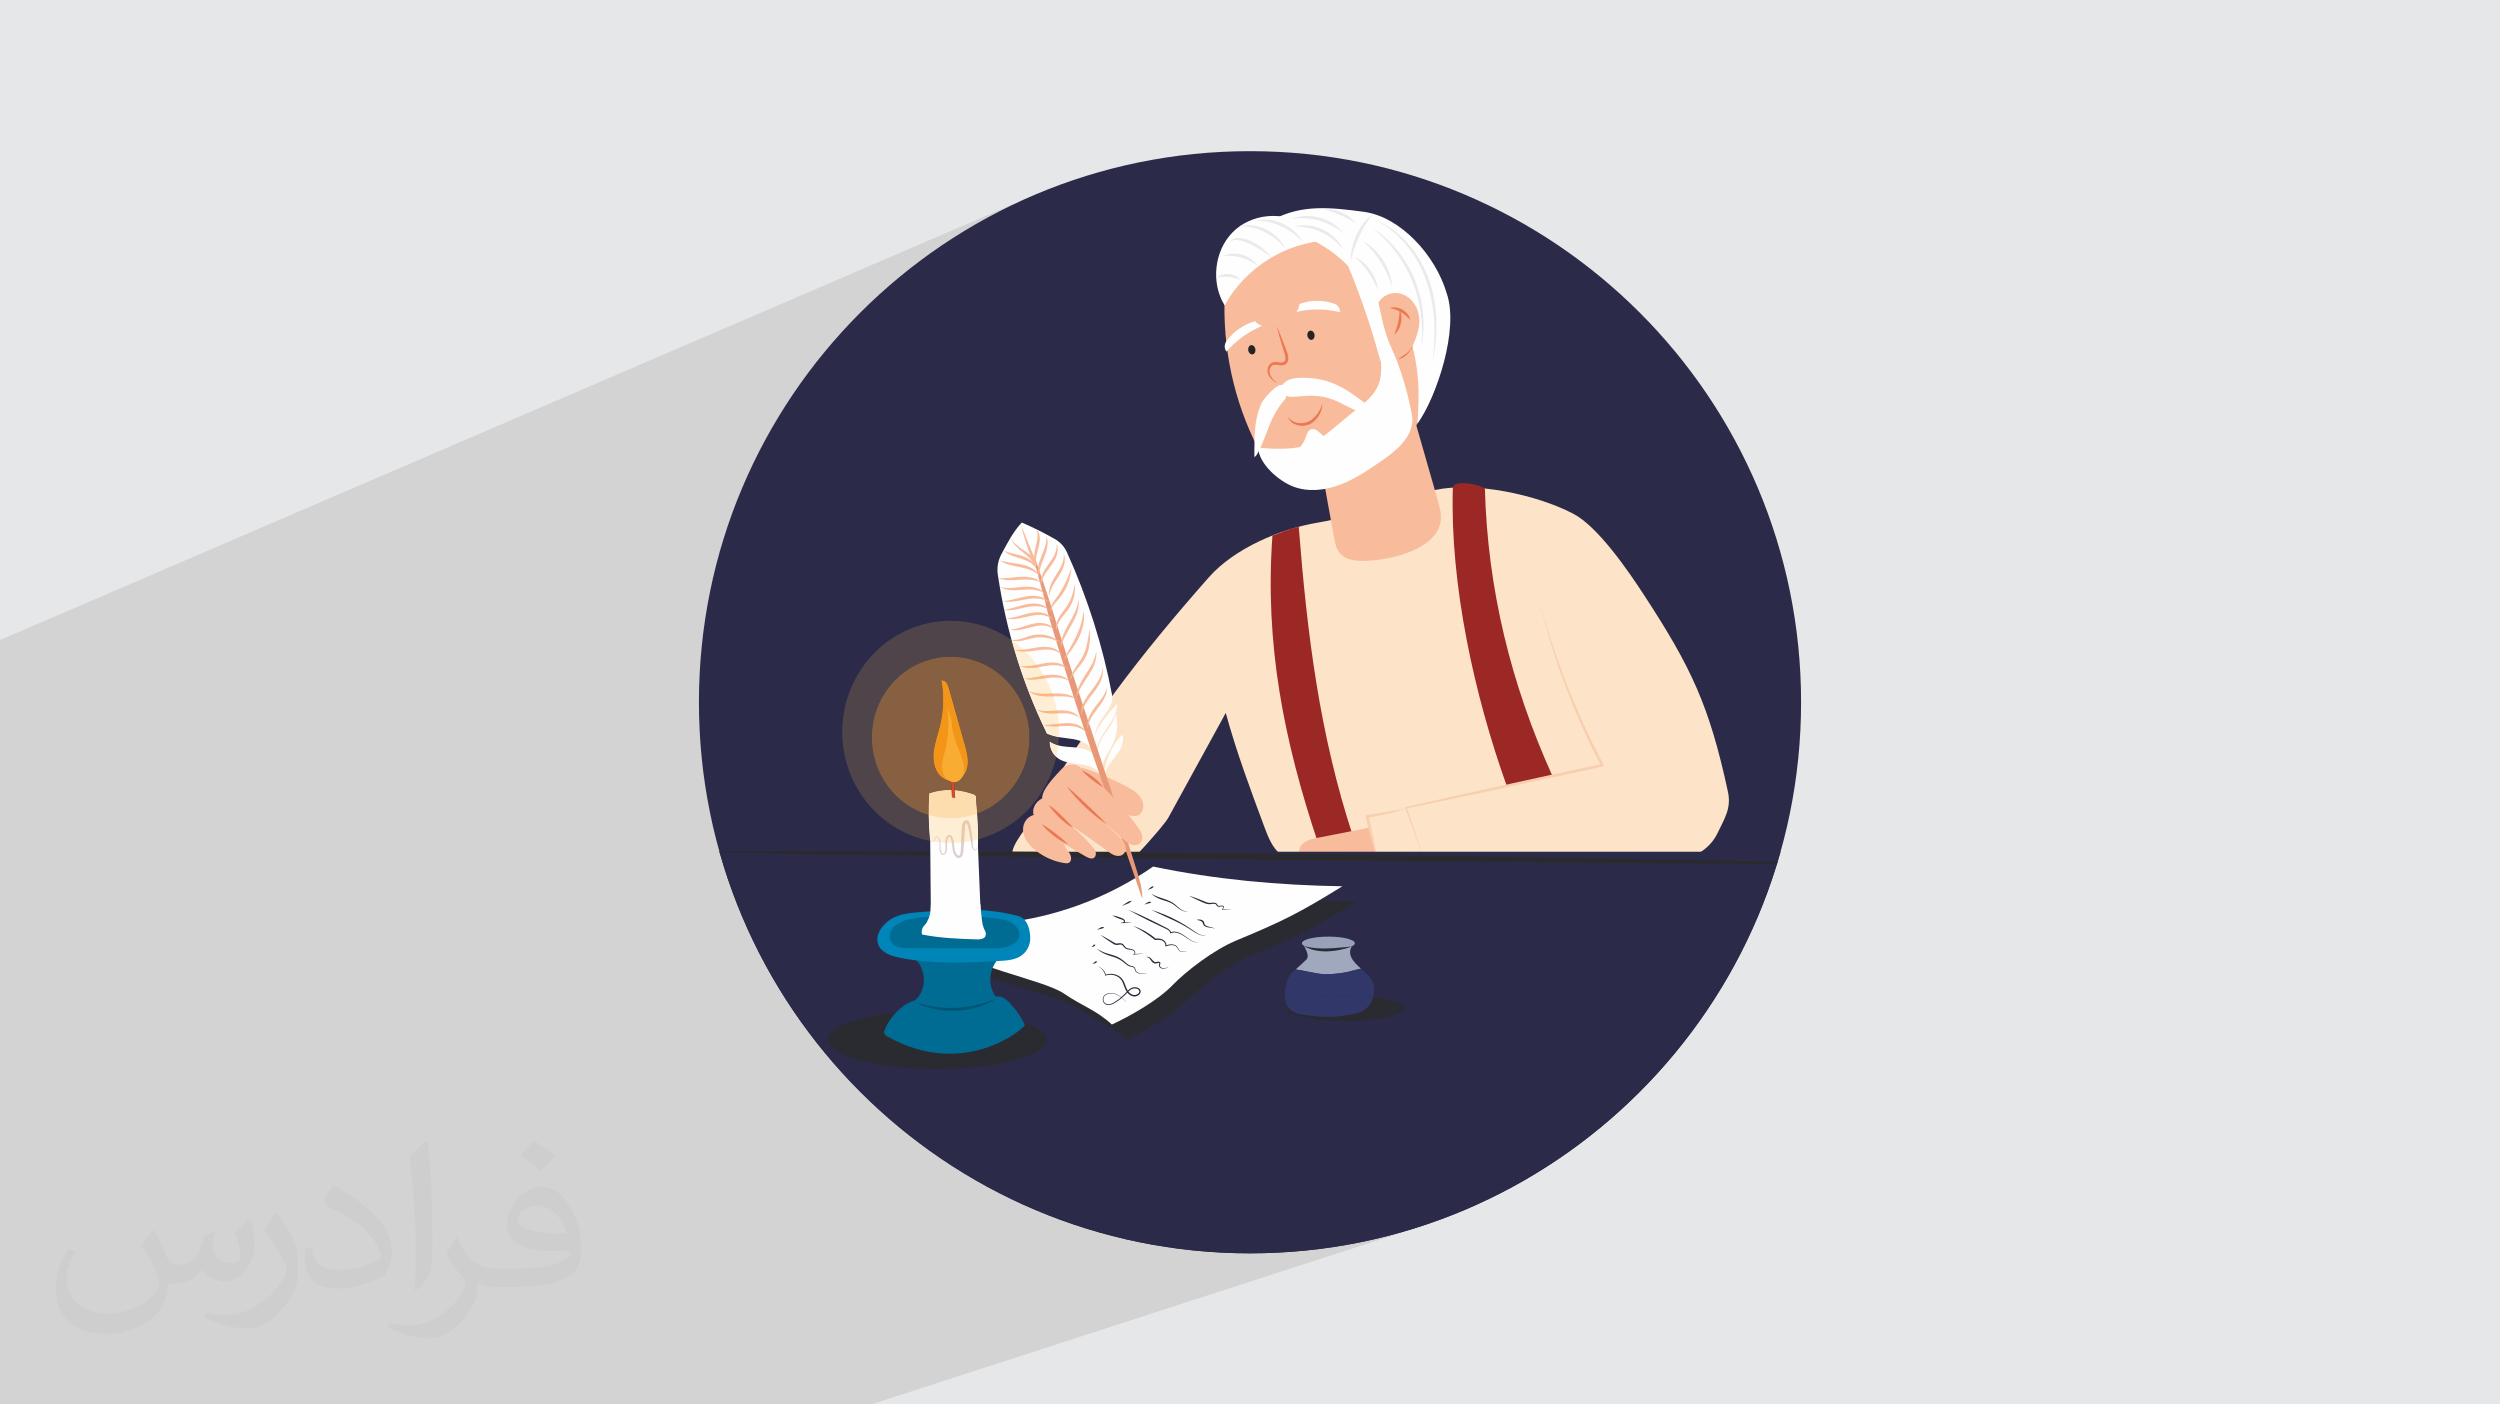 <?xml version="1.0" encoding="UTF-8"?>
<!DOCTYPE svg PUBLIC "-//W3C//DTD SVG 1.1//EN" "http://www.w3.org/Graphics/SVG/1.1/DTD/svg11.dtd">
<!-- Creator: CorelDRAW 2020 (64-Bit) -->
<svg xmlns="http://www.w3.org/2000/svg" xml:space="preserve" width="94.192mm" height="52.917mm" version="1.1" style="shape-rendering:geometricPrecision; text-rendering:geometricPrecision; image-rendering:optimizeQuality; fill-rule:evenodd; clip-rule:evenodd"
viewBox="0 0 9404.92 5283.66"
 xmlns:xlink="http://www.w3.org/1999/xlink"
 xmlns:xodm="http://www.corel.com/coreldraw/odm/2003">
 <defs>
  <style type="text/css">
   <![CDATA[
    .fil36 {fill:none}
    .fil3 {fill:#2B2B49}
    .fil0 {fill:#E6E7E8}
    .fil6 {fill:#FEFEFE;fill-rule:nonzero}
    .fil29 {fill:#FEEED6;fill-rule:nonzero}
    .fil4 {fill:#FDE4C9;fill-rule:nonzero}
    .fil33 {fill:#FDDCAE;fill-rule:nonzero}
    .fil5 {fill:#F8BB9B;fill-rule:nonzero}
    .fil30 {fill:#F8B880;fill-rule:nonzero}
    .fil27 {fill:#F8AC31;fill-rule:nonzero}
    .fil35 {fill:#F39519;fill-rule:nonzero}
    .fil26 {fill:#F0851C;fill-rule:nonzero}
    .fil11 {fill:#F7CFAE;fill-rule:nonzero}
    .fil9 {fill:#EA7953;fill-rule:nonzero}
    .fil16 {fill:#E89876;fill-rule:nonzero}
    .fil7 {fill:#EBEAEA;fill-rule:nonzero}
    .fil31 {fill:#EAC9AA;fill-rule:nonzero}
    .fil34 {fill:#D24A26;fill-rule:nonzero}
    .fil25 {fill:#DCD0CF;fill-rule:nonzero}
    .fil19 {fill:#DADDE6;fill-rule:nonzero}
    .fil10 {fill:#9C2825;fill-rule:nonzero}
    .fil32 {fill:#876041;fill-rule:nonzero}
    .fil18 {fill:#9FA8BC;fill-rule:nonzero}
    .fil17 {fill:#98A1B7;fill-rule:nonzero}
    .fil28 {fill:#4F444A;fill-rule:nonzero}
    .fil8 {fill:#252422;fill-rule:nonzero}
    .fil13 {fill:#2A292C;fill-rule:nonzero}
    .fil14 {fill:#2A2A31;fill-rule:nonzero}
    .fil15 {fill:#2A2A39;fill-rule:nonzero}
    .fil24 {fill:#0085B8;fill-rule:nonzero}
    .fil22 {fill:#006B93;fill-rule:nonzero}
    .fil23 {fill:#005574;fill-rule:nonzero}
    .fil20 {fill:#32376A;fill-rule:nonzero}
    .fil21 {fill:#313769;fill-rule:nonzero}
    .fil12 {fill:#2B2B49;fill-rule:nonzero}
    .fil2 {fill:#373435;fill-opacity:0.031}
    .fil1 {fill:#2B2A29;fill-opacity:0.102}
   ]]>
  </style>
   <clipPath id="id0">
    <path d="M4702.46 568.67c1144.98,0 2073.16,928.18 2073.16,2073.16 0,1144.98 -928.18,2073.16 -2073.16,2073.16 -1144.98,0 -2073.16,-928.18 -2073.16,-2073.16 0,-1144.98 928.18,-2073.16 2073.16,-2073.16z"/>
   </clipPath>
 </defs>
 <g id="Layer_x0020_1">
  <polygon class="fil0" points="-0,0 9404.92,0 9404.92,5283.66 -0,5283.66 "/>
  <polygon class="fil1" points="3276.43,5283.66 -0,5283.66 -0,2407.85 3895.49,731.59 3803.66,773.11 3714.27,818.89 3627.45,868.8 3543.34,922.73 3462.06,980.54 3383.74,1042.08 3308.51,1107.23 3236.51,1175.88 3167.86,1247.88 3102.71,1323.11 3041.17,1401.43 2983.36,1482.71 2929.44,1566.82 2879.52,1653.64 2833.74,1743.03 2792.22,1834.86 2755.1,1929.01 2722.51,2025.33 2694.57,2123.71 2671.42,2224.01 2653.18,2326.11 2640,2429.86 2632,2535.14 2629.3,2641.83 2632,2748.52 2640,2853.8 2653.18,2957.55 2671.42,3059.65 2694.57,3159.95 2722.51,3258.33 2755.1,3354.65 2792.22,3448.8 2833.74,3540.63 2879.52,3630.02 2929.44,3716.84 2983.36,3800.96 3041.17,3882.23 3102.71,3960.55 3167.86,4035.78 3236.51,4107.78 3308.51,4176.43 3383.74,4241.58 3462.06,4303.13 3543.34,4360.93 3627.45,4414.86 3714.27,4464.77 3803.66,4510.55 3895.49,4552.07 3989.64,4589.19 4085.96,4621.78 4184.35,4649.72 4284.64,4672.88 4386.74,4691.11 4490.49,4704.29 4595.77,4712.3 4702.46,4714.99 4809.15,4712.3 4914.43,4704.29 5018.18,4691.11 5120.28,4672.88 5220.58,4649.72 5318.96,4621.78 "/>
  <path class="fil2" d="M578.49 4627.69c17.95,27.21 29.6,53.36 40.96,82.43 8.45,16.91 12.93,48.09 52.57,48.09 11.61,0 28.28,-3.42 43.06,-11.61 16.63,-8.73 29.32,-21.94 35.94,-42l15.85 -53.36 38.57 -19.02 2.64 2.64c-5.27,20.09 -6.59,39.36 -6.59,54.43 0,44.63 38.57,61.56 69.22,61.56 17.95,0 34.09,-8.73 34.09,-25.11 0,-21.13 -8.98,-57.06 -20.62,-89.29 17.95,-17.95 35.94,-35.94 56.53,-50.47l3.17 1.6c8.98,38.04 14,75.56 14,100.66 0,24.57 -10.83,51.79 -19.81,69.49 -18.49,34.87 -51.25,62.62 -90.87,62.62 -30.1,0 -63.65,-15.07 -86.66,-43.06l-1.32 0c-21.66,26.96 -55.22,51.25 -108.86,51.25l-16.63 0c-2.64,35.41 -10.29,60.49 -21.94,82.95 -31.95,62.34 -126.81,106.47 -216.1,106.47 -124.17,0 -186.51,-71.59 -186.51,-166.96 0,-58.91 19.27,-113.6 48.88,-152.42l24.29 10.04c-18.49,35.41 -30.91,68.68 -30.91,101.45 0,89.29 72.66,131.83 156.4,131.83 77.68,0 173.83,-49.41 191.28,-106.72 -6.59,-62.62 -30.1,-91.93 -66.04,-148.99 10.83,-19.02 24.83,-38.04 42.28,-58.38l3.17 0 0 0 0 0 -0.02 -0.09zm1432.13 -336.04c26.15,16.39 51.79,35.66 76.87,57.85 -14,19.81 -31.45,37.79 -53.11,53.64 -25.11,-20.34 -50.19,-37.79 -75.84,-56.27 17.42,-19.55 34.62,-38.29 52.04,-55.22l0 0 0 0 0 0 0 0 0 0 0.03 0zm13.47 244.11c-42.28,0 -76.87,27.75 -76.87,48.34 0,44.13 84.53,57.85 185.72,57.31 -12.68,-51.79 -57.06,-105.68 -108.86,-105.68l0.01 0.03zm-94.86 236.19c54.96,0 103.04,-1.6 139.74,-10.83 40.96,-10.29 75.56,-30.91 75.56,-45.17 0,-3.7 0,-8.19 -1.32,-11.89 -22.98,2.11 -49.41,2.11 -72.38,2.11 -74.49,0 -131.55,-16.91 -154.02,-58.66 -5.55,-11.61 -9.51,-24.57 -9.51,-39.36 0,-40.43 17.42,-79.79 48.09,-107 25.61,-22.45 53.89,-36.44 82.67,-36.44 52.04,0 93.51,41.75 122.57,107.54 15.85,35.94 26.68,77.4 26.68,129.72 0,34.87 -9.51,64.19 -31.17,85.85 -40.43,39.11 -114.92,53.89 -229.04,53.89l-51.79 0 0 0 -13.47 0c-28.28,0 -48.62,-5.02 -64.72,-17.42l-2.64 0c0.79,6.59 1.32,12.93 1.32,19.02 0,25.61 -8.45,58.38 -25.61,84.53 -50.72,75.3 -105.68,108.04 -153.24,108.04 -48.09,0 -107,-18.49 -160.11,-42.54l9.51 -18.49c17.17,7.13 40.96,11.89 73.7,11.89 85.85,0 198.66,-82.43 212.66,-163 -3.17,-6.59 -8.98,-15.32 -17.17,-24.57 -25.11,-29.85 -40.96,-54.68 -55.75,-80.83 12.68,-25.11 24.29,-45.17 35.13,-63.4l4.49 -0.53c36.72,74.77 69.99,117.55 144.23,117.55l11.61 0 0 0 53.89 0 0 0 0 0 0 0 0 0 0 0 0.09 0.01zm-371.98 79c6.34,-34.34 6.87,-72.91 6.87,-108.86l0 -53.36c0,-99.6 -12.68,-244.36 -22.98,-338.68 17.95,-19.27 43.06,-42 62.87,-57.31l5.81 1.6c13.47,118.62 16.63,256 16.63,383.06 0,33.3 -1.32,65.79 -4.49,89.55 -1.85,30.1 -19.27,52.83 -56.53,87.7l-8.19 -3.7zm-382.8 -157.19c1.85,46.77 24.83,83.49 105.15,83.49 49.93,0 92.19,-12.93 138.96,-35.13 8.45,-3.7 12.93,-8.73 12.93,-12.93 0,-29.32 -22.45,-68.15 -60.23,-103.55 -36.72,-33.3 -85.34,-62.62 -130.76,-82.18 -15.6,-6.59 -20.62,-13.47 -20.62,-20.09 0,-13.47 17.95,-41.75 32.77,-62.09l5.02 -0.53c52.04,27.21 110.17,67.64 153.24,112.53 39.11,41.47 63.4,83.49 63.4,129.19 0,33.81 -10.29,65.51 -26.96,95.11 -57.06,28.79 -117.83,50.72 -178.06,50.72 -73.17,0 -123.1,-34.34 -123.1,-114.92 0,-8.73 0,-22.19 3.17,-39.64l25.11 0 0 0 0 0 0 0 0 0 0 0 -0.02 0zm-132.37 -132.9l45.45 73.45c16.63,27.21 32.23,56.81 32.23,103.55l0 59.7c0,48.34 -30.91,100.13 -80.83,151.38 -39.11,34.62 -73.7,49.41 -105.68,49.41 -47.55,0 -101.98,-14.79 -164.85,-41.75l7.13 -18.49c19.81,5.27 42.79,9.77 71.06,9.77 90.36,-0.53 182.8,-66.57 225.08,-147.15 5.02,-9.26 6.87,-17.95 6.87,-24.04 0,-9.26 -5.02,-19.55 -8.98,-28.79 -22.98,-43.31 -48.62,-82.95 -76.87,-119.68 14.79,-23.25 29.6,-45.7 45.7,-67.9l3.7 0.53 0 0 0 0 0 0 0 0 0 0 -0.02 0.01z"/>
  <path class="fil3" d="M4702.46 568.67c1144.98,0 2073.16,928.18 2073.16,2073.16 0,1144.98 -928.18,2073.16 -2073.16,2073.16 -1144.98,0 -2073.16,-928.18 -2073.16,-2073.16 0,-1144.98 928.18,-2073.16 2073.16,-2073.16z"/>
  <g style="clip-path:url(#id0)">
   <g id="_1663961786000">
    <path id="1" class="fil4" d="M5397.8 1843.46c150.12,-32.65 384.37,17.7 521,89.31 93.17,48.83 206.47,214.62 264.7,303.72 179.79,275.09 247.02,418.55 316.86,741.79 13.51,62.51 -12.32,100.13 -39.91,157.55 -24.51,51.06 -75.6,84.47 -129.05,99.92 -53.45,15.46 -109.86,15.32 -165.4,15.05 -405.24,-1.9 -810.46,-3.77 -1215.7,-5.67 -45.23,-0.21 -93.87,-1.52 -130.25,-29.05 -32.86,-24.86 -49,-66.13 -63.56,-105.23 -52.63,-141.27 -105.26,-282.54 -145.23,-428.91 -72.16,131.62 -144.33,263.25 -216.49,394.88 -17.47,31.87 -149.04,174.64 -175.49,199.17 -42.26,39.2 -100.8,34.97 -157.05,44.31 -95.65,15.92 -121.07,-2.45 -217.89,-6.18 -27.88,-1.07 -18.05,-72.74 -33.21,-96.73 -17.82,-28.21 64.23,-120.36 80.93,-149.28 199.84,-346.27 392.39,-597.69 655.5,-896.26 96.1,-109.05 269.76,-182.57 411.34,-205.99 88.28,-14.61 112.42,-32.31 201.83,-31.43 89.41,0.88 186.34,1.59 237.09,-90.96z"/>
    <path class="fil5" d="M4610.33 1064c-17.15,201.81 20.09,408.22 106.57,590.42 30.09,63.43 68.96,126.88 129.71,160.03 86.63,47.26 194.99,20.39 280.82,-28.38 172.12,-97.8 295.96,-287.36 301.03,-488.95 5.07,-201.57 -118.03,-404.82 -302.92,-473.92 -184.9,-69.12 -494.22,-6.09 -515.22,240.81z"/>
    <path class="fil5" d="M4958.87 1692.36c19.81,109.24 39.61,218.5 59.42,327.74 3.89,21.47 8.28,44.03 22.09,60.66 20.64,24.83 56.08,29.42 87.9,29.14 61.31,-0.56 122.49,-12.74 179.54,-35.75 50.72,-20.47 103.16,-56.57 111.62,-111.75 4.26,-27.78 -3.55,-55.86 -11.29,-82.82 -34.2,-119.32 -68.4,-238.63 -102.59,-357.93 -97.35,57.37 -199.78,105.67 -346.68,170.71z"/>
    <path class="fil6" d="M5131.13 796.94c136.52,18.48 268.91,161.94 311.36,306.59 47.19,134.93 -38.16,389.99 -109.91,489.43 7.19,-127.15 13.85,-226.43 -64.57,-434.57 3.27,93.94 -24.9,167.85 -29.37,175.97 -4.17,7.63 -36.32,31.2 -43.43,26.38 -4.92,-3.32 -38.35,-156.66 -123.64,-359.97 -71.54,-73.44 -165.83,-123.26 -265.72,-140.4 -6.92,-1.19 -14.14,-2.33 -19.93,-6.39 -5.79,-4.05 -9.66,-12.02 -6.81,-18.6 2.02,-4.67 6.72,-7.41 11.15,-9.74 107.37,-56.32 211.25,-46.26 340.87,-28.71z"/>
    <path class="fil6" d="M4905.47 846.48c-81.36,-54.64 -199.35,-42.54 -268.51,27.54 -69.19,70.08 -82.32,190.81 -29.9,274.77 77.57,-141.12 228.99,-236.53 386.91,-243.79 -29.09,-34.12 -65.45,-61.71 -88.5,-58.52z"/>
    <path class="fil6" d="M5018.55 1142.11c-41.88,-14.21 -88.35,-13.72 -129.91,1.37 -0.82,10.92 -4.99,21.56 -11.77,30.03 53.73,-12.72 110.35,-12.39 163.94,0.96 1.03,-15.78 -8.72,-27.75 -22.26,-32.36z"/>
    <path class="fil6" d="M4614.24 1283.17c26.43,-36.19 64.85,-62.99 107.38,-74.95 6.76,8.49 16.13,14.78 26.42,17.76 -51.19,21.01 -97.48,54.45 -134.03,96.76 -9.64,-12.35 -8.33,-27.88 0.23,-39.58z"/>
    <path class="fil6" d="M5150.99 1193.86c26.97,67.1 53.75,152.92 42.41,224.56 -10.29,65 -61.09,98.55 -111.89,138.88 -50.81,40.33 -101.51,89.6 -148.99,112.4 -53.95,23.35 -141.46,20.42 -199.7,14.14 3.04,60.78 76.98,125.71 132.72,146.8 55.75,21.07 118.63,14.25 174.44,-6.64 55.81,-20.87 105.89,-54.87 155.22,-88.81 54.98,-37.84 115.47,-85.94 118.31,-153.75 1.39,-32.72 -64.63,-327.33 -162.5,-387.58z"/>
    <path class="fil6" d="M5005.98 1643.5c-8.11,4.88 -18.71,2.12 -26.55,-3.22 -7.83,-5.32 -13.98,-12.87 -21.5,-18.64 -7.52,-5.77 -17.48,-9.75 -26.29,-6.36 -11.68,4.49 -15.63,18.94 -19.96,30.94 -7.68,21.22 -21.43,40.11 -39.11,53.7 26.42,0.94 52.98,-2.06 78.58,-8.85 8.04,-2.13 16.15,-4.71 22.98,-9.55 6.84,-4.84 12.32,-12.32 31.85,-38.03z"/>
    <path class="fil6" d="M4823.39 1450.05c21.05,-34.26 72.29,-29.11 103.17,-27.71 120.52,5.44 195.66,93.86 225.19,103.26 28.12,8.95 -18.26,12.39 -40.42,21.8 -54.49,-16.35 -97.44,-64.91 -198.26,-58.03 -20,1.36 -56.91,5.17 -66.14,2.3 -15.72,-4.91 -21.66,-14.48 -23.54,-41.62z"/>
    <path class="fil6" d="M4829.56 1507.79c10.13,-11.37 14.73,-27.46 9.81,-42 -4.37,-12.9 -13.42,-21.64 -26.27,-16.45 -20.24,8.18 -59.87,48.74 -69.67,72.3 -24.3,58.4 -24.56,109.67 -24.56,196.97 13.06,3.74 53.9,-113.11 59.29,-125.66 19.26,-44.82 39.23,-71.52 51.41,-85.17z"/>
    <path class="fil7" d="M5163.17 804.51c-19.44,27.23 -36.59,55.02 -50.13,84.79 -13.79,29.65 -23.75,60.76 -32,93.17 -0.49,-33.56 7.96,-67.13 21.95,-97.8 14.24,-30.56 34.27,-58.81 60.19,-80.16z"/>
    <path class="fil7" d="M5168.59 824.75c24.49,9.24 47.52,22.3 69.01,37.48 21.29,15.5 40.79,33.48 58.37,53.18 35.09,39.54 61.54,86.39 79.63,136.02 17.27,49.96 26.53,102.5 28.08,155.09 1.54,52.6 -3.74,105.19 -15.24,156.21 3.38,-25.93 6.17,-51.87 7.14,-77.91 1.34,-25.99 1.31,-52.02 -0.42,-77.9 -3.28,-51.73 -12.29,-103.2 -29.97,-151.78 -16.83,-48.8 -42.73,-94.4 -75.66,-134.22 -32.93,-39.76 -73.88,-73.32 -120.94,-96.17z"/>
    <path class="fil7" d="M5163.04 856.79c35.74,23.25 67.49,52.77 94.51,86.11 27.07,33.36 48.78,71 65.39,110.68 15.8,40.02 26.45,82.13 30.5,124.88 1.97,21.37 2.53,42.84 1.58,64.22 -1.31,21.35 -3.67,42.63 -8.19,63.46 2.03,-21.2 3.3,-42.4 2.76,-63.56 -0.15,-21.16 -1.67,-42.27 -4.6,-63.15 -5.72,-41.75 -16.08,-82.88 -32.3,-121.69 -15.41,-39.14 -36.71,-75.82 -61.84,-109.64 -25.17,-33.82 -54.82,-64.39 -87.81,-91.31z"/>
    <path class="fil7" d="M5127.88 906.28c30.67,17.24 56.19,43.43 75.33,73.23 18.92,29.91 31.86,64.06 34.79,99.13 -11.52,-33.11 -25.64,-64.37 -44.12,-93.19 -18.28,-28.96 -40.64,-54.97 -65.99,-79.17z"/>
    <path class="fil7" d="M5097.94 966.78c23.89,11.22 43.9,30.12 59.02,51.91 14.89,21.95 25.28,47.37 27.32,73.7 -10.58,-24.04 -22.02,-46.59 -36.46,-67.44 -14.21,-21.02 -31.1,-39.82 -49.87,-58.17z"/>
    <path class="fil7" d="M5053.73 939.97c-22.46,-28.69 -50.37,-51.36 -82.32,-66.34 -31.84,-15.13 -67.1,-22.32 -103.51,-20.85 35.27,-10.3 74.71,-5 108.25,10.83 33.55,15.92 62.58,42.88 77.58,76.35z"/>
    <path class="fil7" d="M5054.66 877.64c-27.64,-22.12 -58.35,-38.49 -91.43,-47.69 -33.03,-9.4 -67.77,-11.45 -102.85,-6.69 33.04,-13.41 71.18,-13.69 105.85,-3.97 34.66,9.85 66.97,29.91 88.44,58.35z"/>
    <path class="fil7" d="M5100.88 839.94c-19.01,-10.74 -37.06,-21.08 -56.24,-29.57 -19.04,-8.76 -38.69,-15.51 -59.35,-22.62 21.9,-1.63 43.89,3.62 63.91,12.53 19.91,9.18 38.36,22.22 51.68,39.65z"/>
    <path class="fil7" d="M4901.24 911.23c-22.69,-24.71 -48.78,-44.7 -78.15,-58.55 -29.3,-14.04 -61.25,-21.69 -94.75,-23.27 32.99,-7.27 68.68,-1.35 99.51,13.27 30.78,14.76 57.79,38.6 73.39,68.56z"/>
    <path class="fil7" d="M4835.64 936.37c-21.29,-26.57 -47.01,-47.97 -76.46,-62.67 -29.39,-14.86 -61.88,-22.76 -95.93,-23.45 33.35,-8.18 69.89,-1.99 100.91,13.56 30.97,15.67 57.63,41.19 71.49,72.56z"/>
    <path class="fil7" d="M4784.87 967.28c-26.7,-16.07 -51.28,-34.54 -78.29,-47.73 -13.35,-6.7 -27.58,-12.11 -41.87,-15.29 -14.1,-2.59 -30.18,-2.86 -41.76,8.2 3.75,-6.96 11.02,-11.8 18.72,-14.5 7.84,-2.43 16.16,-3.05 24.21,-2.27 16.21,1.71 31.29,7 45.58,13.93 28.41,14.32 52.28,34.93 73.4,57.65z"/>
    <path class="fil7" d="M4731.4 1000.38c-19.42,-14.53 -39.9,-25.31 -62.1,-31.5 -22.15,-6.39 -45.22,-8 -69.36,-5.63 21.92,-10.99 48.55,-11.74 72.39,-5.03 23.82,6.86 46,21.46 59.07,42.17z"/>
    <path class="fil7" d="M4666.94 1053.42c-15.09,-6.32 -29.3,-10.39 -44.18,-11.65 -14.87,-1.42 -29.56,0.03 -45.53,3.57 11.98,-11.54 29.83,-16.07 46.53,-14.6 16.69,1.59 33.4,9.25 43.18,22.68z"/>
    <path class="fil5" d="M5185.64 1138.64c14.39,-26.17 46.04,-40.07 75.04,-35.64 29.01,4.41 54.34,25.51 67.36,52.42 13.03,26.91 14.41,58.86 6.88,87.89 -12.98,50.14 -31.35,94.29 -80.04,108.52 -44.16,-85.85 -51.26,-130.41 -69.24,-213.19z"/>
    <path class="fil8" d="M4945.27 1258.6c-1.74,-9.51 -9.16,-16.07 -16.56,-14.63 -7.4,1.41 -12,10.27 -10.25,19.78 1.74,9.51 9.15,16.07 16.55,14.65 7.41,-1.43 12,-10.29 10.26,-19.8z"/>
    <path class="fil8" d="M4722.73 1313.2c-1.74,-9.51 -9.15,-16.07 -16.54,-14.64 -7.41,1.42 -12.01,10.28 -10.27,19.79 1.74,9.51 9.16,16.07 16.56,14.65 7.42,-1.43 12,-10.28 10.25,-19.8z"/>
    <path class="fil9" d="M4802.47 1225.83c9.94,22.03 18.75,44.45 27.39,66.94 4.48,11.21 8.42,22.48 12.63,33.91 2.08,5.95 3.62,12.22 4.05,18.99 0.43,6.59 -0.67,14.64 -6.04,20.83 -5.21,6.19 -13.82,8.4 -20.49,8.04 -6.8,-0.16 -12.76,-1.51 -18.31,-2.05 -5.57,-0.65 -10.55,-0.33 -14.56,1.94 -4.02,2.28 -7.21,6.39 -9.21,11.24 -4.03,10.02 -2.29,21.68 4.17,31.23 5.91,9.97 15.31,17.82 24.14,25.99 -10.33,-6.19 -20.49,-13.08 -28.59,-22.86 -3.82,-4.99 -7.04,-10.72 -8.5,-17.3 -1.4,-6.49 -1.19,-13.28 0.71,-19.81 1.94,-6.45 5.88,-12.91 12.29,-16.82 6.42,-4.05 14.11,-4.54 20.4,-4.05 12.62,1.2 24.37,4.08 29.62,-2.85 5.63,-6.11 3.7,-18.71 0.35,-29.28 -3.5,-11.36 -7.41,-22.86 -10.7,-34.41 -6.95,-23.07 -13.73,-46.17 -19.36,-69.68z"/>
    <path class="fil9" d="M4974.34 1521.77c0.14,14.86 -5.17,29.57 -13.15,42.22 -7.93,12.79 -18.68,24.24 -33.52,31.84 -15.55,6.77 -31.62,8.01 -47.1,3.65 -7.59,-2.28 -14.85,-5.71 -21.01,-10.53 -5.8,-5.27 -10.84,-11.34 -13.09,-18.49l-0.04 -0.14 0.35 -0.69 0.61 0.21c7.88,11.66 21.04,18.87 34.71,21.19 13.68,2.34 28.28,0.63 40.77,-5.18 12.48,-6.07 22.85,-16.11 31.36,-27.14 8.45,-11.13 15.59,-23.57 19.03,-37.17l0.67 -0.4 0.41 0.52 0 0.12z"/>
    <path class="fil9" d="M5228.11 1158.97c15.66,-5.71 33.9,-2.27 48.4,6.17 14.45,8.55 26.24,22.74 29.15,39.12 -10.83,-12.28 -21.87,-22.07 -34.77,-29.58 -12.81,-7.63 -26.71,-12.55 -42.78,-15.72z"/>
    <path class="fil9" d="M5266.06 1167.06c7.11,15.16 7.65,32.75 4.16,49.06 -3.72,16.26 -11.69,31.98 -24.61,42.65 5.59,-15.62 10.57,-29.94 13.81,-45.05 3.48,-15.03 5.05,-30.14 6.64,-46.65z"/>
    <path class="fil9" d="M5313.89 1302.05c-3.35,12.31 -11.43,23.03 -20.88,31.62 -4.7,4.35 -9.65,8.58 -15.3,11.61 -5.72,2.92 -11.56,5.55 -17.94,6.79l-0.33 -0.22 0.1 -0.28c4.99,-4.09 10.26,-7.36 15.28,-11.01 5.06,-3.52 10.42,-6.54 15.33,-10.27 9.68,-7.53 18.37,-16.79 23.21,-28.42l0.37 -0.16 0.16 0.34z"/>
    <path class="fil10" d="M5586.1 1837.8c10.35,379.42 98,735.06 253.33,1079.65 0,0 -170.17,36.86 -170.7,40.23 -122.24,-341.19 -214.47,-759.96 -203.18,-1123.22 0.87,-28.24 91.41,-16.58 120.56,3.34z"/>
    <path class="fil10" d="M4885.89 1981.75c31.46,403.22 78.02,780.29 203.88,1163.68 -30.09,-2.79 -107.79,7.22 -130.9,27.16 -129.32,-387.18 -201.46,-749.88 -171.99,-1158.01 21.86,-5.81 64.68,-27.09 99.01,-32.83z"/>
    <path class="fil5" d="M5154.92 3112.83c-66.81,13.16 -133.61,26.32 -200.43,39.47 -21.49,4.23 -44.77,9.52 -58.66,26.84 -13.9,17.31 -15.3,70.88 9.26,68.58 -24.3,21.01 304.6,90.3 284.67,10.49 -16.9,-67.7 -19.33,-65.45 -34.84,-145.38z"/>
    <path class="fil11" d="M5794.57 2274.12c28.7,104.39 62.99,207.1 102.49,307.72 39.82,100.5 84.72,198.95 135.09,294.53 1.31,2.5 0.35,5.58 -2.16,6.9l-1.31 0.48 -184.55 40.37 -184.72 39.55 -184.77 39.33 -184.94 38.63 2.14 -3.87 75.91 220.45 -81.45 -218.45c-0.57,-1.51 0.19,-3.2 1.72,-3.76l0.42 -0.12 184.33 -41.38 184.5 -40.66 184.55 -40.46 184.72 -39.63 -3.45 7.38c-50.25,-96.09 -94.71,-195.2 -132.77,-296.69 -38.33,-101.36 -70.38,-205.08 -95.75,-310.32z"/>
    <path class="fil11" d="M5291.14 3039.92c-23.41,9.83 -48.09,16.55 -72.83,22.16 -24.71,5.87 -49.68,10.11 -74.48,14.75l4.33 -6.63c7.21,29.31 13.88,58.78 19.89,88.38 5.77,29.63 11.77,59.21 16.36,89.15 -9.45,-28.78 -17.41,-57.91 -25.18,-87.11 -7.51,-29.23 -14.82,-58.48 -21.66,-87.87l-0.01 -0.07c-0.68,-2.92 1.13,-5.83 4.04,-6.5l0.3 -0.06c24.99,-4.34 49.95,-8.12 74.91,-11.84 24.88,-4.01 49.67,-8.42 74.33,-14.35z"/>
    <polygon class="fil12" points="2228.14,5056.06 7007.81,5056.06 7007.81,3204.26 2228.14,3204.26 "/>
    <path class="fil13" d="M2586.92 3203.17c184.13,0.79 368.47,-0.35 552.69,-0.93l552.73 1.52c92.12,0.09 184.24,0.43 276.34,1.44l276.34 2.28 552.69 4.38 552.65 7.38c184.21,2.72 368.44,4.01 552.64,7.95l552.62 9.67 276.3 6.12 138.15 2.54 69.09 1.08c22.99,0.26 45.85,-0.19 68.9,-0.24l0.37 2.19c-23.09,0.46 -46.2,1.33 -69.25,1.45l-69.1 0.1 -138.19 -0.19 -276.35 -1.4 -552.69 -4.13 -1105.38 -10.36 -1105.36 -12.97c-368.47,-4.88 -736.83,-8.61 -1105.38,-15.64l0.16 -2.22z"/>
    <path class="fil14" d="M4393.28 3317.04c233.43,48.93 471.3,70.31 711.86,74.21 -163.48,101.08 -225.02,131.59 -399.77,204.25 -83.74,34.82 -187.18,113.81 -240.9,169.5 -53.72,55.7 -159.03,115.21 -226.48,146.26 -59.13,-54.82 -113.14,-70.1 -178.29,-115.21 -83.2,-57.58 -398.71,-106.32 -428.23,-191.85 65.21,-62.04 156.61,-68.47 240.88,-80.95 184.9,-27.39 364.8,-97.69 520.93,-206.22z"/>
    <path class="fil6" d="M4338.11 3259.96c233.43,48.92 471.29,70.31 711.86,74.2 -163.49,101.09 -225.03,131.59 -399.78,204.26 -83.74,34.82 -187.17,113.81 -240.9,169.5 -53.72,55.69 -159.04,115.21 -226.48,146.26 -59.12,-54.82 -113.13,-70.1 -178.29,-115.21 -83.19,-57.59 -398.7,-106.33 -428.22,-191.85 65.2,-62.05 156.6,-68.47 240.87,-80.96 184.9,-27.38 364.81,-97.68 520.94,-206.21z"/>
    <path class="fil15" d="M4235.46 3768.78c-13.43,-13.57 -28.5,-27.76 -47.85,-30.68 -9.36,-1.44 -19.53,-0.54 -27.42,4.64 -8.17,4.79 -11.26,15.65 -7.72,24.14 3.21,8.91 13.49,12.77 22.5,10.64 9.18,-1.82 17.34,-7.3 25.33,-12.59 16.22,-10.73 29.65,-24.16 42.88,-38.77 6.85,-6.91 16.57,-13.05 27.3,-12.38 5.17,0.21 10.56,1.52 14.97,5.07 4.36,3.34 7.12,9.92 4.95,15.67 -2.04,5.58 -6.57,9.22 -11.31,11.57 -4.85,2.21 -10.33,3.32 -15.8,2.33 -10.68,-1.98 -19.18,-9.43 -24.74,-17.82 -11.39,-17.15 -12.07,-38.29 -26.35,-50.72 -13.82,-12.18 -35.02,-16.43 -52.65,-9.81l-1.67 0.63 -0.33 -1.71c-2.65,-13.86 -12.6,-26.17 -25.61,-32.65l0.24 -0.51c13.37,5.77 25.06,17.55 28.25,32.6l-1.99 -1.07c18.65,-7.58 41.1,-4.01 56.88,8.95 8.01,6.61 12.87,16.08 16.33,25.2 3.5,9.21 6.23,18.37 11.48,26.02 5.03,7.64 12.46,13.9 21.12,15.49 8.09,1.56 18.45,-2.74 21.41,-10.16 1.41,-3.56 -0.12,-7.69 -3.27,-10.32 -3.16,-2.68 -7.67,-3.97 -12.11,-4.2 -9.13,-0.73 -17.47,4.29 -24.23,10.83 -12.98,14 -27.39,28.06 -43.85,38.58 -8.16,5.22 -16.59,10.85 -26.67,12.74 -4.98,0.9 -10.35,0.67 -15.14,-1.52 -4.79,-2.08 -8.55,-6.33 -10.3,-11.15 -3.87,-9.61 -0.04,-21.73 8.98,-26.81 8.63,-5.42 19.2,-6.08 28.81,-4.44 19.93,3.41 34.79,18.07 48,31.82l-0.4 0.4z"/>
    <path class="fil15" d="M4110.4 3626.37c2.29,-2.33 4.63,-4.51 7.07,-6.58 1.2,-1.07 2.22,-2.41 3.76,-2.93 1.6,-0.38 3.16,-0.87 5.32,-0.33l0.29 0.48c-0.52,2.17 -1.67,3.33 -2.74,4.58 -1.17,1.14 -2.83,1.42 -4.33,1.99 -2.95,1.22 -5.97,2.31 -9.09,3.26l-0.29 -0.47z"/>
    <path class="fil15" d="M4313.37 3661.83c-8.78,1.65 -17.92,3.4 -27.02,1.26 -4.46,-1.09 -8.84,-3.08 -12.28,-6.4 -3.76,-3.2 -4.83,-8.55 -6.11,-12.38 -2.62,-8.6 -14.4,-5.56 -22.55,-10.59 -8.48,-4.38 -14.63,-11.3 -21.83,-16.32 -14.08,-11.02 -30.7,-16.74 -47.99,-21.67 -17.3,-5.02 -34.57,-13 -47.82,-25.41l0.34 -0.44c15.22,9.83 31.54,16.44 49.02,20.53 8.66,2.37 17.51,4.88 25.89,8.81 8.38,3.87 16.17,8.93 23.26,14.67 7.36,5.54 13.27,12.51 20.81,16.64 3.73,2.2 7.77,3.05 12.33,4.02 2.24,0.56 4.6,1.26 6.75,2.71 2.17,1.44 3.66,3.83 4.39,6.1 1.33,4.64 1.86,8.74 5.06,11.77 2.93,3.08 6.95,5.15 11.13,6.36 8.52,2.39 17.68,1.1 26.51,-0.2l0.09 0.54z"/>
    <path class="fil15" d="M4395.67 3638.68c-8.08,3.72 -17.59,8.11 -27.24,4.11 -4.28,-2.01 -8.93,-5.85 -8.85,-11.89 0.13,-3.04 1.89,-5.21 1.92,-6.67 0.13,-1.14 -0.69,-1.75 -2.52,-2.06 -3.2,-0.74 -7.31,3.06 -13.43,2.55 -5.89,-0.56 -10.07,-4.49 -13.12,-8.16 -3.03,-3.98 -5.02,-7.76 -8.11,-10.77 -2.95,-3.04 -6.69,-5.55 -11.27,-5.03l-0.17 -0.53c4.5,-2.29 10.15,-0.28 13.96,2.63 4.11,2.84 6.83,7.14 9.79,10.09 2.88,3.17 6.13,5.8 9.55,6.32 3.29,1.06 7.39,-2.43 13.56,-1.46 1.39,0.27 2.89,0.81 4.17,2.05 1.33,1.21 1.92,3.34 1.57,4.95 -0.68,3.12 -2.28,4.69 -2.3,6.37 -0.45,3.52 2.79,7.22 6.46,9.12 7.73,4.14 17.48,1.04 25.82,-2.13l0.21 0.51z"/>
    <path class="fil15" d="M4300.27 3587.99l-34.36 2.97 -6.05 0.53 5.55 -2.57c2.6,-1.2 3.49,-4.37 2.61,-7.13 -0.75,-2.84 -3.06,-4.83 -5.82,-6.17 -5.61,-2.71 -12.28,-2.65 -19.01,-3.98 -3.35,-0.68 -6.84,-1.76 -9.91,-3.93 -3.05,-2.2 -5.13,-5.11 -7.14,-7.65 -3.87,-5.53 -8.56,-7.77 -14.92,-6.37 -3.12,0.45 -6.44,1.33 -10.21,1.34 -3.84,0.09 -7.74,-1.26 -10.77,-3 -6.01,-3.55 -11.29,-7.12 -16.85,-10.86 -11.04,-7.32 -21.91,-14.95 -32.49,-22.99l0.3 -0.47c11.85,6.03 23.43,12.47 34.85,19.22l16.93 10.05c2.74,1.46 5.26,2.48 8.1,2.48 2.87,0.07 6.05,-0.53 9.51,-0.92 3.37,-0.38 7.46,-0.46 11.07,1.37 3.62,1.79 5.97,4.84 7.95,7.51 1.98,2.71 3.76,5.3 6.07,7.08 2.31,1.76 5.22,2.85 8.32,3.57 6.15,1.5 13.17,1.59 19.58,4.89 3.08,1.56 6.2,4.4 6.96,8.18 1.06,3.52 -0.45,8.23 -4.22,9.74l-0.51 -2.05 34.45 -1.4 0.04 0.56z"/>
    <path class="fil15" d="M4106.95 3563.05c1.7,-2.21 3.47,-4.29 5.33,-6.24 0.91,-1.03 1.62,-2.31 2.92,-2.8 1.37,-0.37 2.68,-0.82 4.68,-0.32l0.34 0.45c-0.16,2.07 -1,3.18 -1.78,4.35 -0.87,1.08 -2.31,1.36 -3.55,1.9 -2.45,1.16 -4.97,2.2 -7.6,3.11l-0.34 -0.45z"/>
    <path class="fil15" d="M4128.27 3498.17c3.16,-3.4 7.05,-6.2 11.33,-8.28 2.12,-1.09 4.28,-2.34 6.71,-2.49 2.45,0 4.89,0.08 7.29,1.5l0.03 0.56c-2.13,1.74 -4.16,2.44 -6.17,3.36 -2.01,0.8 -4.2,0.78 -6.35,1.23 -4.22,1.01 -8.44,2.49 -12.51,4.55l-0.33 -0.44z"/>
    <path class="fil15" d="M4220.51 3407.56c5.69,-3.84 11.46,-7.54 17.3,-11.11 2.9,-1.84 5.64,-3.95 8.85,-5.19 3.26,-1.12 6.48,-2.33 10.23,-2.49l0.25 0.49c-2.31,2.99 -5.15,4.89 -7.95,6.91 -2.87,1.9 -6.19,2.92 -9.36,4.21 -6.28,2.7 -12.64,5.25 -19.07,7.68l-0.26 -0.5z"/>
    <path class="fil15" d="M4306.1 3402.65c3.14,-3.29 6.95,-6 11.14,-8.02 2.07,-1.05 4.17,-2.29 6.55,-2.43 2.38,0.01 4.76,0.07 7.12,1.49l0.04 0.54c-2.06,1.77 -4.05,2.46 -6.02,3.39 -1.95,0.79 -4.1,0.75 -6.21,1.18 -4.13,0.96 -8.28,2.34 -12.28,4.28l-0.34 -0.44z"/>
    <path class="fil15" d="M4318.46 3346.94c3.11,-2.79 6.29,-5.43 9.56,-7.95 1.61,-1.31 3.05,-2.88 4.99,-3.62 2.02,-0.61 3.98,-1.31 6.55,-0.98l0.29 0.47c-0.96,2.41 -2.51,3.8 -4.01,5.27 -1.57,1.37 -3.64,1.88 -5.55,2.68 -3.77,1.66 -7.62,3.21 -11.54,4.6l-0.28 -0.47z"/>
    <path class="fil15" d="M4629.67 3422.54l-30.55 0.68 -1.41 0.03 0.45 -1.39 3.7 -11.79 0.22 1.26c-1.46,-1.63 -4.16,-1.73 -6.93,-1.34 -2.76,0.33 -5.63,1.02 -8.76,1.17 -2.97,0.28 -7.27,-0.86 -9.1,-4.05 -1.78,-2.92 -2.66,-5 -4.73,-6.05 -4.21,-2.12 -10.2,-0.86 -15.87,-0.08 -5.72,1.07 -12.52,0.92 -18.29,-0.97 -11.51,-3.85 -21.66,-8.77 -32.31,-13.66 -10.58,-4.79 -20.97,-10.05 -31.23,-15.57l0.21 -0.51c11.11,3.56 22.11,7.36 32.9,11.63 10.82,3.91 21.71,8.97 32.05,12.93 5.27,1.91 10.36,2.29 16.12,1.55 5.63,-0.3 11.92,-2.06 18.38,1.25 3.24,1.81 4.64,5.49 5.8,7.48 1.16,2.1 3.28,2.72 6,2.74 2.68,-0.01 5.52,-0.57 8.53,-0.83 2.81,-0.26 6.77,-0.37 9.28,2.65l0.48 0.57 -0.26 0.69 -4.26 11.6 -0.97 -1.34 30.55 0.81 0 0.55z"/>
    <path class="fil15" d="M4464.16 3578.97c-7.18,1.77 -14.91,3.56 -22.43,1.1 -3.69,-1.26 -6.85,-4.07 -8.85,-7.36 -2.09,-3.23 -3.55,-6.69 -5.79,-9.46 -4.45,-5.56 -12.06,-7.63 -19.11,-7.7 -7.23,-0.02 -14.35,2.05 -21.49,4.19l-2.51 0.74 0.22 -2.66c0.67,-8.23 -4.93,-16.28 -12.45,-19.52 -7.65,-3.34 -16.73,-2.99 -25.44,-2.09l-1.05 0.11 -0.89 -0.71c-24.52,-19.61 -50.97,-36.61 -79.17,-51.1l0.22 -0.51c29.92,10.54 58.17,26.65 82.34,47.54l-1.94 -0.6c9.09,-0.58 18.81,-0.79 27.79,3.41 8.85,4.16 15.25,13.77 14.18,23.81l-2.29 -1.92c7.21,-1.93 14.72,-3.91 22.53,-3.68 7.64,0.26 15.93,2.81 20.82,9.32 4.43,6.33 6.08,14.35 13.37,16.87 6.85,2.57 14.61,1.19 21.81,-0.34l0.13 0.54z"/>
    <path class="fil15" d="M4256.2 3472.11l-29.71 0.45 -12.58 0.18 12.25 -3.47c1.55,-0.44 2.34,-2.07 2.11,-3.84 -0.19,-1.72 -1.45,-3.04 -3.28,-4.18 -3.58,-2.11 -8.67,-3.07 -13.23,-4.72 -9.25,-3.2 -18.18,-7.26 -26.78,-12.26l0.19 -0.52c9.83,1.55 19.32,4.05 28.49,7.42 4.52,1.89 9.16,3.21 13.84,6.4 2.19,1.52 4.53,4.24 4.64,7.56 0.31,3.06 -1.78,6.79 -5.22,7.4l-0.33 -3.29 29.63 2.34 -0.02 0.55z"/>
    <path class="fil15" d="M4505.02 3545.44c-9.42,-0.07 -18.5,-3.46 -26.65,-7.97 -8.22,-4.52 -15.72,-10.12 -23.38,-15.32 -7.62,-5.14 -15.83,-9.5 -24.53,-12.08 -8.63,-2.58 -18.1,-3.08 -26.07,0.7l-2.33 1.09 -0.24 -2.65c-0.6,-6.51 -7.64,-10.89 -13.95,-14.15l-20.42 -9.73c-13.67,-6.43 -27.35,-12.88 -40.88,-19.6 -27.18,-13.22 -53.97,-27.25 -80.32,-42.12l0.24 -0.5c27.91,11.72 55.41,24.29 82.5,37.66 13.61,6.6 27.08,13.44 40.54,20.31l20.27 10.29c3.38,1.85 6.77,3.87 9.77,6.62 2.96,2.67 5.68,6.46 5.89,10.98l-2.58 -1.54c9.18,-4.07 19.5,-3.15 28.46,-0.26 9.08,2.91 17.34,7.66 24.94,13.13 7.56,5.46 14.84,11.22 22.79,15.92 7.9,4.69 16.68,8.28 25.98,8.65l-0.02 0.55z"/>
    <path class="fil15" d="M4536 3520.04c-19.42,1.75 -36.75,-9.42 -52.13,-19.55 -15.54,-10.53 -31.75,-19.89 -48.41,-28.45 -16.69,-8.5 -33.88,-15.94 -50.89,-23.8 -16.93,-8.04 -34.16,-15.57 -50.91,-24.19l0.21 -0.51c17.97,5.69 35.52,12.48 52.94,19.63 17.39,7.25 34.22,15.88 50.74,24.96 16.51,9.11 32.61,19.04 47.9,30.07 14.95,10.71 31.33,22.23 50.51,21.29l0.04 0.55z"/>
    <path class="fil15" d="M4569.12 3494.02c-5.75,-3.37 -12.48,-3.74 -19.08,-4.44 -6.6,-0.81 -13.78,-1.91 -19.66,-6.91 -3.06,-2.4 -4.64,-6.78 -5.43,-9.69 -0.89,-2.96 -2.15,-4.69 -4.42,-6.36 -4.54,-3.39 -11.34,-4.37 -17.84,-6.07l0.01 -0.56c6.65,-1.35 13.79,-1.62 20.83,1.97 3.41,1.86 6.18,6 6.72,9.57 0.67,3.54 1.19,5.82 3.23,7.96 4.04,4.2 10.65,6.12 17.01,7.36 6.42,1.41 13.45,2.61 18.95,6.72l-0.31 0.46z"/>
    <path class="fil15" d="M4467.12 3429.9c-12.92,0.8 -25.03,-5.81 -34.95,-13.48 -9.96,-7.91 -19.24,-16.27 -30.63,-21.07 -11.3,-4.98 -23.53,-7.79 -35.42,-12.24 -11.73,-4.56 -24,-10.06 -32.55,-19.77l0.37 -0.41c10.45,7.1 22.03,11.32 33.98,14.95 11.89,3.69 24,7.74 35.53,13.48 11.78,5.59 21.11,14.8 30.46,22.91 9.27,8.06 20.48,15.09 33.19,15.08l0.02 0.56z"/>
    <path class="fil5" d="M4067.06 2888.54c34.42,3.79 178.3,68.31 204.68,91.26 13.07,11.36 24.89,25.52 28.55,42.69 3.66,17.14 -3.1,37.53 -18.72,44.73 -12.21,5.63 -26.45,2.33 -39.21,-1.85 -22.97,-7.49 -46.24,-18.41 -60.34,-38.44 -14.1,-20.04 -126,-101.17 -114.96,-138.39z"/>
    <path class="fil6" d="M3844.06 1965.85c40.61,17.26 80.12,37.24 123.29,61.33 20.56,11.47 36.98,29.47 46.81,51.24 77.56,171.82 135.1,353.03 169.8,537.8 2.83,17.9 -3.88,36.08 -13.24,51.45 -9.38,15.39 -21.41,28.9 -30.97,44.15 -21.49,34.26 -29.54,77.09 -26.81,118.5 -11.37,-30 -44.74,-44.5 -75.73,-49.84 -30.99,-5.33 -63.72,-4.99 -98.79,-20.72 -91.22,-186.34 -153.49,-387.49 -184.72,-598.49 -3.87,-26.1 0.9,-52.81 13.35,-75.94 23.65,-43.92 44.86,-85.9 77,-119.48z"/>
    <path class="fil6" d="M4129.28 2860.22c-7.8,-21.52 -28.5,-35.76 -49.98,-42.26 -21.48,-6.51 -44.21,-6.67 -66.54,-8.67 -22.33,-1.99 -45.33,-6.17 -63.66,-19.39 -0.75,22.29 9.13,44.67 25.94,58.82 16.68,14.05 38.62,19.56 59.99,22.71 21.39,3.15 43.25,4.39 63.68,11.57 20.43,7.17 39.83,21.61 46.65,42.61 -1.71,-28.49 -12.77,-56.24 -16.08,-65.39z"/>
    <path class="fil6" d="M4130.77 2842.26c-6.09,-28.78 8.94,-57.58 25.62,-81.56 16.67,-23.97 36.2,-47.7 40.97,-76.72 9.42,36.9 5.91,77.12 -9.73,111.74 -8.48,18.74 -20.28,35.69 -29.64,53.99 -9.37,18.29 -16.37,38.79 -14.04,59.31 -8.68,-24.36 -9.88,-51.06 -13.19,-66.76z"/>
    <path class="fil6" d="M4155.66 2925.53c-0.26,-20.24 9.57,-39.2 21.31,-55.48 11.71,-16.3 25.63,-30.99 35.62,-48.45 9.97,-17.46 15.73,-38.91 9.32,-58.04 -41.3,42.88 -68.13,100.08 -66.24,161.96z"/>
    <path class="fil6" d="M4125.51 2852.07c-8.6,-36.37 11.48,-72.91 32.45,-103.55 20.97,-30.64 44.67,-63.08 44.4,-100.51 -27.08,30.08 -54.46,60.58 -73.4,96.61 -18.94,36.03 -28.86,78.77 -3.45,107.45z"/>
    <path class="fil16" d="M3954.93 2282.19c106.23,344.19 215.25,648.4 321.49,992.59 10.67,34.6 21.47,69.96 20.74,106.23 -65.91,-191.94 -131.83,-383.9 -197.73,-575.85 -62,-180.57 -166.81,-520.7 -165.64,-532.45 0.69,-6.89 -50.46,-179.35 -47.24,-185.44 3.23,-6.08 63.5,179.16 68.38,194.92z"/>
    <path class="fil5" d="M3869.03 2599.38c14.58,6.75 29.98,9.17 45.39,10.08 15.46,0.76 31.06,0 46.9,-0.64 15.92,-0.44 32.23,-0.44 48.32,2.73 16,2.94 31.94,9.66 43.44,20.98 -14.09,-7.77 -29.38,-10.95 -44.67,-12.41 -15.37,-1.3 -30.94,-0.87 -46.71,-0.24 -15.85,0.43 -32.06,0.76 -48.2,-1.85 -16.05,-2.39 -32.2,-8.2 -44.47,-18.65z"/>
    <path class="fil5" d="M3899.36 2669c13.69,4.93 27.73,5.88 41.69,5.82 13.98,-0.22 28.09,-1.74 42.62,-2.41 14.46,-0.48 29.65,-0.14 44.08,4.47 14.31,4.28 27.91,13.12 35.38,25.77 -10.83,-9.77 -24.12,-14.71 -37.5,-17.39 -13.47,-2.55 -27.37,-2.44 -41.51,-1.8 -14.15,0.44 -28.73,1.54 -43.46,-0.05 -14.61,-1.35 -29.61,-5.61 -41.29,-14.42z"/>
    <path class="fil5" d="M3924.54 2726.6c29.39,1.99 56.98,-5.61 87.06,-6.45 14.89,-0.24 30.52,1.25 44.69,7.5 14.08,5.89 26.64,16.74 32.29,30.54 -9.42,-11.45 -22.15,-18.29 -35.3,-22.44 -13.26,-4.02 -27.26,-4.93 -41.45,-4.53 -14.2,0.18 -28.68,1.75 -43.47,1.83 -14.72,0.24 -29.98,-1.15 -43.82,-6.45z"/>
    <path class="fil5" d="M3852.19 2553.38c30.02,-1.06 57.74,-10.09 87.98,-13.86 15.14,-1.7 30.74,-1.82 45.89,1.7 15.08,3.29 29.72,10.91 39.28,22.67 -12.5,-8.46 -26.62,-12.4 -40.77,-14.14 -14.22,-1.58 -28.71,-1.02 -43.08,0.77 -14.5,1.61 -29.16,4.28 -44.19,5.51 -14.96,1.37 -30.49,1.19 -45.1,-2.65z"/>
    <path class="fil5" d="M3836.95 2504.55c15.74,3.28 31.31,1.97 46.63,-0.41 15.32,-2.54 30.56,-6.5 46.46,-9.33 15.84,-2.62 32.68,-4.18 49.07,-0.44 16.16,3.39 31.93,12.34 40.47,26.17 -11.89,-10.89 -26.99,-15.78 -41.93,-17.65 -15.07,-1.73 -30.35,0.11 -45.73,2.84 -15.42,2.5 -31.11,6.09 -47.41,6.97 -16.14,1.08 -33.19,-0.73 -47.56,-8.15z"/>
    <path class="fil5" d="M3814.34 2443.36c15.68,2.62 31.05,1.3 46.3,-0.81 15.24,-2.29 30.51,-5.63 46.35,-7.78 15.78,-1.93 32.46,-2.69 48.49,1.53 15.85,3.86 31.11,12.96 39.67,26.54 -11.89,-10.62 -26.64,-15.77 -41.4,-18.07 -14.88,-2.18 -30.05,-1.07 -45.34,1 -15.32,1.84 -30.91,4.77 -46.98,5.36 -15.94,0.76 -32.63,-0.99 -47.09,-7.77z"/>
    <path class="fil5" d="M3799.93 2405.94c16.51,4.05 32.64,0.11 48.05,-4.84 15.43,-5.14 31.4,-11.82 49,-13.64 17.33,-1.78 35.03,-0.01 51.37,5.63 16.37,5.47 31.33,14.76 43.12,26.79 -28.89,-17.07 -61.45,-25 -93.29,-21.42 -15.82,1.37 -31.24,7.23 -47.93,10.93 -16.37,3.89 -35.26,4.83 -50.32,-3.45z"/>
    <path class="fil5" d="M3796.7 2368.78c30.14,-1.34 56.31,-14.33 85.99,-21.54 14.76,-3.4 30.65,-5.44 46.16,-2.25 15.3,2.86 30.22,11.16 38.35,24.04 -11.44,-9.9 -25.62,-14.15 -39.6,-15.49 -14.08,-1.2 -28.25,1.03 -42.36,4.46 -14.17,3.23 -28.4,7.8 -43.3,10.58 -14.79,2.93 -30.57,3.94 -45.24,0.18z"/>
    <path class="fil5" d="M3783.69 2326.57c31.7,-0.81 59.67,-13.8 91.13,-20.35 15.64,-3.06 32.42,-4.57 48.55,-0.58 15.94,3.62 31.22,12.97 39.23,26.85 -11.45,-11.04 -26.18,-16.29 -40.84,-18.36 -14.77,-1.93 -29.78,-0.15 -44.74,2.95 -15.01,2.92 -30.07,7.31 -45.79,9.91 -15.59,2.76 -32.14,3.6 -47.54,-0.41z"/>
    <path class="fil5" d="M3775.6 2294.6c29.79,-3.96 56.54,-15.87 86.65,-21.74 15.1,-2.73 30.83,-3.54 46.15,-0.38 15.23,2.92 30.09,10.74 39.15,22.95 -12.16,-9.03 -26.32,-12.99 -40.45,-14.39 -14.21,-1.23 -28.64,-0.04 -42.8,2.71 -14.31,2.59 -28.67,6.49 -43.51,9.11 -14.76,2.76 -30.25,4.14 -45.19,1.75z"/>
    <path class="fil5" d="M3772.67 2261.25c30.38,-1.49 57.8,-12.49 88.19,-17.85 15.26,-2.51 31.11,-3.23 46.56,0.01 15.36,2.97 30.38,10.84 39.55,23.18 -12.27,-9.16 -26.59,-13.17 -40.87,-14.64 -14.37,-1.29 -28.98,-0.2 -43.36,2.36 -14.55,2.38 -29.21,5.93 -44.35,7.94 -15.06,2.18 -30.87,2.65 -45.71,-1z"/>
    <path class="fil5" d="M3933.15 2235.53c-11.66,-9.57 -25.56,-14.06 -39.56,-16.21 -14.1,-2.01 -28.55,-1.84 -43.01,-0.7 -14.61,0.95 -29.56,2.49 -44.75,1.66 -15.09,-0.61 -30.72,-3.98 -43.47,-12.05 14.47,4.03 29,4.17 43.44,3.41 14.48,-0.93 29.04,-2.9 43.99,-4.06 15.05,-0.97 30.56,-0.68 45.56,3.3 14.91,3.7 29.38,12.06 37.8,24.64z"/>
    <path class="fil5" d="M3755.42 2174.76c27.68,2.44 53.84,-2.96 81.68,-4.87 13.93,-0.79 28.21,-0.62 42.16,2.51 13.85,2.97 27.56,9.11 37.3,19.22 -12.44,-6.31 -25.47,-9.39 -38.68,-10.69 -13.21,-1.22 -26.59,-0.93 -40.07,0.02 -13.54,0.76 -27.32,2.05 -41.31,1.65 -13.93,-0.31 -28.27,-2.18 -41.08,-7.83z"/>
    <path class="fil5" d="M3910.57 2166.81c-9.61,-10.05 -21.01,-16.96 -33.16,-22.01 -12.2,-4.97 -25.05,-8.36 -38.19,-10.9 -13.16,-2.75 -26.75,-4.86 -40.17,-8.6 -13.36,-3.63 -26.81,-8.81 -37.86,-17.3 26.22,8.85 52.82,9.68 80.22,15.05 13.65,2.87 27.35,6.97 39.79,14.02 12.37,6.86 23.57,17 29.38,29.74z"/>
    <path class="fil5" d="M3898.66 2139.86c-6.31,-10.61 -15.11,-18.3 -24.93,-24.25 -9.88,-5.86 -20.67,-10.27 -31.82,-13.73 -11.21,-3.68 -22.99,-6.72 -34.45,-11.31 -11.42,-4.47 -22.85,-10.5 -31.35,-19.51 22.19,10.42 45.42,12.85 69.16,20.27 11.82,3.89 23.49,9.2 33.43,17.25 9.91,7.85 18.05,18.97 19.97,31.28z"/>
    <path class="fil5" d="M3841.62 1976.44l15.25 37.04c4.85,12.39 9.85,24.73 14.98,37.01l30 73.97 -10.26 3.83c-3.34,-10.32 -9.93,-19.44 -17.62,-27.74 -7.78,-8.27 -16.88,-15.55 -26.03,-23 -9.21,-7.42 -18.7,-14.87 -27,-23.67 -8.1,-8.9 -15.37,-19.01 -18.78,-30.48 5.59,10.51 13.37,19.36 22.35,26.77 8.83,7.58 18.45,14.22 28.28,20.82 9.9,6.61 19.68,13.76 28.49,22.43 8.85,8.55 16.46,19.13 20.7,31.34l-10.26 3.83c-10.11,-24.7 -19.67,-49.66 -28.14,-75.03 -4.14,-12.71 -8.17,-25.46 -12.02,-38.25 -3.48,-12.92 -7.13,-25.78 -9.91,-38.88z"/>
    <path class="fil5" d="M4092.49 2741.94c-3.85,-14.29 -1.47,-30.18 4.23,-44.02 5.55,-14.05 13.95,-26.54 22.77,-38.26 8.96,-11.52 18.07,-22.55 26.2,-34.14 7.99,-11.65 15.14,-23.94 19.03,-38.12 0.45,14.76 -4.48,29.66 -11.65,42.63 -7.04,13.18 -16.11,24.86 -24.79,36.37 -8.79,11.31 -17.03,22.83 -23.74,35.14 -6.5,12.34 -11.51,25.69 -12.04,40.41z"/>
    <path class="fil5" d="M4068.71 2691.25c-2.96,-16.68 1.24,-34.45 8.7,-49.76 7.32,-15.56 17.45,-29.31 27.56,-42.56 10.17,-13.03 20.04,-26.08 28.08,-40.11 7.86,-14.03 13.97,-29.3 14.58,-46.17 3.81,16.52 0.25,34.53 -6.84,50.05 -6.96,15.77 -16.93,29.72 -27.07,42.99 -10.23,13.07 -20.31,25.98 -28.71,39.84 -8.22,13.87 -14.87,28.9 -16.3,45.71z"/>
    <path class="fil5" d="M4049.51 2624.63c-0.05,-16.26 4.7,-32.52 11.65,-47.27 6.84,-14.9 15.71,-28.54 24.29,-41.99 8.73,-13.31 17.11,-26.64 24.09,-40.62 6.81,-14.03 12.33,-28.81 14.12,-44.92 2.58,16.07 -0.32,33.01 -6.17,48.34 -5.72,15.49 -14.08,29.65 -22.76,43.22 -17.54,26.92 -36.55,51.95 -45.23,83.23z"/>
    <path class="fil5" d="M4025.56 2559.76c2.25,-17.88 10.97,-34.74 21.07,-49.44 9.95,-14.91 20.65,-28.73 28.05,-44.11 7.75,-15.25 12.5,-31.86 15.92,-48.99 3.31,-17.13 5.63,-34.82 9.08,-52.37 0.85,17.83 1.44,35.68 -0.52,53.66 -1.76,17.96 -6.36,36.07 -14.56,52.61 -8.25,16.6 -19.88,30.73 -31.02,44.31 -11.05,13.65 -21.54,27.54 -28.01,44.32z"/>
    <path class="fil5" d="M4075.95 2296.55c3.14,16.94 2.68,34.68 -0.62,51.77 -3.17,17.17 -9.01,33.75 -16.32,49.52 -14.98,31.45 -35.58,59.28 -58.61,84.69 15.92,-30.52 34.48,-58.99 48.6,-89.41 14.34,-30.26 24.47,-62.27 26.95,-96.56z"/>
    <path class="fil5" d="M4057.17 2254.11c3.01,16.51 0.65,34.03 -4.65,50.1 -5.14,16.23 -12.95,31.27 -21.04,45.81 -16.38,28.86 -34.18,56.1 -41.06,88.92 -1.01,-16.75 2.85,-33.81 9.07,-49.47 6.07,-15.81 14.31,-30.47 22.36,-44.9 8.2,-14.29 16.1,-28.55 22.61,-43.38 6.35,-14.87 11.39,-30.39 12.72,-47.08z"/>
    <path class="fil5" d="M4042.85 2196.03c4.93,32.35 -3.99,66.9 -22.8,94.52 -9.57,13.74 -20.73,25.32 -29.75,38.06 -8.74,12.7 -16.1,27.09 -15.94,43.51 -4.62,-15.97 0.36,-33.78 8.61,-48.12 8.21,-14.65 19.25,-26.8 27.95,-39.72 17.7,-25.71 28.03,-56 31.93,-88.26z"/>
    <path class="fil5" d="M4030.07 2136.27c-0.88,31.53 -11.26,62.74 -27.52,90.06 -8.09,13.63 -18.39,26.4 -28.91,37.6 -9.86,11.4 -20.47,23.21 -20.25,39.38 -2.5,-7.56 -1.34,-16.22 1.5,-23.84 2.96,-7.66 7.38,-14.53 12.01,-20.95 9.46,-12.71 18.43,-24.59 26.15,-37.88 15.86,-26.12 27.52,-54.42 37.01,-84.37z"/>
    <path class="fil5" d="M4002.33 2084.88c5.29,13.58 4.31,29.48 -0.17,43.5 -4.3,14.24 -11.56,27.14 -19.23,39.34 -7.79,11.99 -15.68,23.61 -22.38,35.77 -6.53,12.2 -12.02,25.04 -13.63,39.44 -2.8,-14.29 0.18,-29.62 5.81,-43.11 5.48,-13.7 13.3,-26.04 20.88,-38.05 7.68,-11.82 14.89,-23.75 20.46,-36.35 5.39,-12.59 9.24,-26.06 8.26,-40.53z"/>
    <path class="fil5" d="M3975.02 2046.29c5.85,13.4 4.88,29.5 0.12,43.48 -4.6,14.3 -12.93,26.79 -21.21,38.44 -8.48,11.59 -17.13,22.56 -24.17,34.41 -6.85,11.91 -12.57,24.69 -13.84,39.12 -3.15,-14.24 0.06,-29.7 6.14,-43.04 5.96,-13.62 14.72,-25.45 22.91,-36.97 8.38,-11.42 16.41,-22.69 22.16,-35.09 5.57,-12.4 9.46,-25.92 7.9,-40.35z"/>
    <path class="fil5" d="M3936.38 2016.92c5.72,12.71 5.9,27.68 3.43,41.43 -2.39,13.92 -7.33,27.01 -12.31,39.69 -5.16,12.52 -10.12,24.89 -13.76,37.56 -3.53,12.69 -5.52,25.78 -3.8,39.51 -6.24,-12.48 -6.87,-27.51 -4.64,-41.33 2.11,-13.98 6.92,-27.18 11.94,-39.89 5.18,-12.56 10.31,-24.88 14.19,-37.51 3.79,-12.64 6.13,-25.68 4.95,-39.46z"/>
    <path class="fil5" d="M3899.4 1991.44c7.91,8.01 11.52,19.89 12.14,31.2 0.77,11.46 -1.14,22.71 -3.67,33.46 -5.29,21.34 -12.9,40.66 -11.53,62.78 -5.22,-9.92 -6.21,-21.86 -5.28,-32.98 0.84,-11.25 3.58,-22.01 6.07,-32.46 2.66,-10.3 4.82,-20.58 5.81,-30.88 0.88,-10.3 0.35,-20.7 -3.53,-31.12z"/>
    <path class="fil5" d="M4065.75 2887.5c84.51,66.22 159.42,145.3 221.38,233.91 5.36,7.67 9.25,16.53 10,25.93 2.31,28.58 -22.21,36.15 -40.48,30.25 -12.17,-3.89 -22.23,-12.56 -31.93,-21 -52.09,-45.35 -104.19,-90.7 -154.11,-135.57 46,40.02 90.87,81.39 135.53,122.95 9.8,9.11 19.86,18.6 25.24,30.97 5.38,12.38 4.86,28.52 -4.81,37.78 -8.03,7.69 -20.46,8.83 -31.03,5.73 -10.56,-3.08 -19.75,-9.75 -28.69,-16.3 -48.44,-35.47 -96.87,-70.94 -140.36,-97.52 29.65,23.96 57.23,50.61 82.32,79.56 5.31,6.13 10.67,12.65 12.91,20.54 2.26,7.89 0.54,17.54 -6.07,22.19 -8.82,6.18 -20.69,0.98 -30.04,-4.29 -24.86,-14.03 -49.73,-28.06 -81.54,-48.09 1.22,13.68 12.29,23.84 19.56,35.38 7.26,11.54 9.04,30.3 -3.09,36.14 -4.79,2.32 -10.39,1.75 -15.64,0.96 -39.78,-6.05 -77.96,-22.84 -109.66,-48.21 -20.94,-16.75 -39.76,-38.53 -45.32,-65.16 -5.56,-26.63 5.95,-58.25 38.96,-67.8 -8.48,-22.39 7.6,-50.72 31.19,-62.01 1.89,-24 13.02,-47.07 73.77,-110.8 19.16,-20.1 50.12,-22.6 71.89,-5.54z"/>
    <path class="fil9" d="M4164.67 3101.74c-29.67,-19.02 -56.63,-41.63 -82.22,-65.6 -25.36,-24.22 -49.4,-49.92 -69.98,-78.52 27,22.62 52.18,46.62 77.59,70.47 25.2,24.09 50.53,47.95 74.61,73.65z"/>
    <path class="fil9" d="M3944.1 3027.69c18.68,11.23 34.25,26.11 49.46,40.78 15.08,14.97 29.5,29.93 44.38,45.67 -10.08,-4.17 -19.26,-10.11 -27.85,-16.61 -8.66,-6.46 -16.6,-13.73 -24.3,-21.16 -15.17,-15.14 -29.02,-31.1 -41.69,-48.68z"/>
    <path class="fil9" d="M3918.22 3099.84c19.01,10.38 36.02,22.89 52.88,35.65 16.63,13.04 33.06,26.32 47.93,42.08 -19.92,-8.57 -37.72,-20.43 -54.7,-33.3 -16.75,-13.17 -32.75,-27.37 -46.11,-44.42z"/>
    <path class="fil9" d="M4150.7 2961.63c-15.8,-8.03 -29.54,-18.13 -43.12,-28.53 -13.37,-10.65 -26.49,-21.56 -38.07,-34.98 16.63,6.22 31.18,15.74 44.89,26.26 13.5,10.79 26.24,22.62 36.31,37.24z"/>
    <path class="fil14" d="M4840.54 3793.32c0,-26.65 98.71,-48.25 220.48,-48.25 121.76,0 220.47,21.6 220.47,48.25 0,26.65 -98.71,48.25 -220.47,48.25 -121.77,0 -220.48,-21.6 -220.48,-48.25z"/>
    <path class="fil17" d="M4997.37 3573.36c-0.1,0 -0.19,0 -0.29,0 -0.03,0 -0.07,0 -0.1,0 -0.07,0 -0.12,0 -0.19,0 -0.04,0 -0.07,0 -0.12,0 -0.09,0 -0.18,0 -0.27,0 -0.01,0 -0.01,0 -0.02,0 -0.09,0 -0.18,0 -0.25,0 -0.05,0 -0.08,0 -0.12,0 -0.07,0 -0.14,0 -0.22,0 -0.02,0 -0.03,0 -0.05,0 -0.2,0 -0.39,0 -0.59,0 -0.03,0 -0.07,0 -0.1,0 -0.05,0 -0.12,0 -0.18,0 -0.04,0 -0.09,0 -0.13,0 -0.09,0 -0.18,-0.01 -0.27,-0.01 -0.01,0 -0.02,0 -0.03,0 -0.08,0 -0.16,0 -0.23,0 -0.05,0 -0.09,0 -0.12,0 -0.07,0 -0.14,0 -0.19,0 -0.04,0 -0.07,0 -0.1,0 -0.09,0 -0.19,0 -0.28,0 -0.01,0 -0.02,0 -0.03,0 -0.08,0 -0.16,0 -0.24,-0.01 -0.05,0 -0.1,0 -0.15,0 -0.05,0 -0.08,0 -0.11,0 -0.06,0 -0.12,0 -0.18,0 -0.04,0 -0.07,0 -0.1,0 -0.11,0 -0.22,0 -0.32,0 -0.02,0 -0.05,0 -0.07,-0.01 -0.06,0 -0.12,0 -0.19,0 -0.03,0 -0.08,0 -0.11,0 -0.05,0 -0.1,0 -0.14,0 -0.09,0 -0.18,0 -0.27,0 -0.03,0 -0.06,0 -0.09,0 -0.05,-0.01 -0.12,-0.01 -0.19,-0.01 -0.04,0 -0.08,0 -0.13,0 -0.05,0 -0.09,0 -0.13,0 -0.06,0 -0.1,0 -0.16,0 -0.09,0 -0.18,-0.01 -0.25,-0.01 -0.03,0 -0.04,0 -0.06,0 -0.08,0 -0.15,0 -0.23,0 -0.04,0 -0.06,0 -0.09,0 -0.07,0 -0.14,0 -0.21,-0.01 -0.03,0 -0.06,0 -0.09,0 -0.09,0 -0.18,0 -0.28,0 -0.02,0 -0.04,0 -0.08,0 -0.05,0 -0.13,-0.01 -0.19,-0.01 -0.04,0 -0.08,0 -0.12,0 -0.05,0 -0.1,0 -0.16,0 -0.05,0 -0.09,0 -0.14,0 -0.07,-0.02 -0.16,-0.02 -0.24,-0.02 -0.06,0 -0.1,0 -0.14,0 -0.04,0 -0.08,0 -0.13,0 -0.05,-0.01 -0.1,-0.01 -0.16,-0.01 -0.03,0 -0.08,0 -0.13,0 -0.04,0 -0.09,0 -0.14,0 -0.08,0 -0.16,-0.01 -0.24,-0.01 -0.06,0 -0.11,0 -0.17,0 -0.03,0 -0.06,0 -0.09,0 -0.06,-0.01 -0.12,-0.01 -0.19,-0.01 -0.02,0 -0.03,0 -0.06,0 -0.29,-0.01 -0.59,-0.01 -0.88,-0.02 -0.02,0 -0.04,0 -0.07,0 -0.21,-0.01 -0.41,-0.01 -0.62,-0.02 -0.02,0 -0.03,0 -0.05,0 -0.07,0 -0.14,0 -0.19,0 -0.02,0 -0.04,-0.02 -0.07,-0.02 -0.52,0 -1.04,-0.02 -1.57,-0.04 -0.01,0 -0.03,0 -0.04,0 -0.06,0 -0.14,-0.01 -0.21,-0.01 -0.01,0 -0.01,0 -0.02,0 -35.13,-1.21 -64.4,-7.01 -77.86,-14.9l0 0c-5.11,-3 -7.95,-6.3 -7.95,-9.77 0,-13.76 44.57,-24.9 99.56,-24.9 54.98,0 99.55,11.14 99.55,24.9 0,4.11 -3.98,7.99 -11.04,11.4 0.01,0 0.01,-0.01 0.02,-0.02 -15.5,7.52 -45.84,12.81 -81.36,13.46l0 0c-0.96,0.01 -1.92,0.02 -2.89,0.03 -0.01,0 -0.01,0 -0.02,0 -0.07,0 -0.12,0 -0.19,0 -0.03,0 -0.08,0.01 -0.11,0.01 -0.06,0 -0.13,0 -0.2,0 -0.07,0 -0.14,0 -0.21,0 -0.03,0 -0.05,0 -0.09,0 -0.06,0 -0.12,0 -0.19,0 -0.03,0 -0.08,0 -0.11,0 -0.08,0 -0.16,0 -0.25,0 -0.04,0 -0.07,0 -0.1,0 -0.06,0 -0.11,0.01 -0.18,0.01 -0.05,0 -0.09,0 -0.13,0 -0.07,0 -0.15,0 -0.21,0 -0.04,0 -0.06,0 -0.09,0 -0.09,0 -0.17,0 -0.25,0 -0.02,0 -0.04,0 -0.06,0 -0.09,0 -0.18,0 -0.27,0 -0.01,0 -0.02,0 -0.03,0 -0.09,0 -0.18,0 -0.28,0 -0.03,0 -0.07,0 -0.1,0 -0.07,0 -0.14,0 -0.21,0 -0.02,0 -0.04,0 -0.07,0 -0.1,0 -0.19,0 -0.29,0 -0.02,0 -0.03,0 -0.05,0 -0.08,0 -0.16,0 -0.24,0 -0.03,0 -0.05,0 -0.07,0 -0.1,0 -0.2,0 -0.29,0z"/>
    <path class="fil18" d="M4833.95 3744.64c0,-4.58 0.2,-9.19 0.53,-13.81 1.99,-27.94 11.78,-58.75 25.75,-71.45 14.29,-13.01 40.86,-35.91 53.92,-49.21 11.2,-11.4 3.26,-29.76 -8.39,-51.94 13.47,7.89 42.75,13.69 77.86,14.9 0.01,0 0.01,0 0.02,0 0.07,0 0.15,0.01 0.21,0.01 0.01,0 0.03,0 0.04,0 0.52,0.01 1.05,0.04 1.57,0.04 0.03,0 0.05,0.02 0.07,0.02 0.05,0 0.12,0 0.19,0 0.02,0 0.03,0 0.05,0 0.21,0.01 0.41,0.01 0.62,0.02 0.03,0 0.05,0 0.07,0 0.29,0.01 0.59,0.01 0.88,0.02 0.02,0 0.04,0 0.06,0 0.06,0 0.13,0 0.19,0.01 0.03,0 0.06,0 0.09,0 0.06,0 0.11,0 0.17,0 0.08,0 0.16,0.01 0.24,0.01 0.05,0 0.1,0 0.14,0 0.05,0 0.1,0 0.13,0 0.05,0 0.11,0 0.16,0.01 0.05,0 0.09,0 0.13,0 0.04,0 0.08,0 0.14,0 0.08,0 0.17,0 0.24,0.02 0.05,0 0.09,0 0.14,0 0.05,0 0.11,0 0.16,0 0.04,0 0.08,0 0.12,0 0.06,0 0.13,0.01 0.19,0.01 0.04,0 0.06,0 0.08,0 0.1,0 0.19,0 0.28,0 0.03,0 0.06,0 0.09,0 0.07,0.01 0.14,0.01 0.21,0.01 0.03,0 0.05,0 0.09,0 0.08,0 0.15,0 0.23,0 0.02,0 0.03,0 0.06,0 0.07,0 0.16,0.01 0.25,0.01 0.05,0 0.1,0 0.16,0 0.04,0 0.08,0 0.13,0 0.05,0 0.09,0 0.13,0 0.07,0 0.14,0 0.19,0.01 0.03,0 0.07,0 0.09,0 0.09,0 0.18,0 0.27,0 0.04,0 0.09,0 0.14,0 0.03,0 0.08,0 0.11,0 0.07,0 0.13,0 0.19,0 0.02,0.01 0.05,0.01 0.07,0.01 0.1,0 0.21,0 0.32,0 0.03,0 0.06,0 0.1,0 0.06,0 0.12,0 0.18,0 0.03,0 0.07,0 0.11,0 0.05,0 0.1,0 0.15,0 0.08,0.01 0.16,0.01 0.24,0.01 0.01,0 0.02,0 0.03,0 0.09,0 0.18,0 0.28,0 0.03,0 0.06,0 0.1,0 0.05,0 0.12,0 0.19,0 0.03,0 0.07,0 0.12,0 0.07,0 0.15,0 0.23,0 0.01,0 0.02,0 0.03,0 0.09,0 0.18,0.01 0.27,0.01 0.04,0 0.09,0 0.13,0 0.06,0 0.13,0 0.18,0 0.03,0 0.07,0 0.1,0 0.19,0 0.39,0 0.59,0 0.01,0 0.03,0 0.05,0 0.08,0 0.16,0 0.22,0 0.04,0 0.07,0 0.12,0 0.07,0 0.16,0 0.25,0 0.01,0 0.01,0 0.02,0 0.09,0 0.18,0 0.27,0 0.05,0 0.08,0 0.12,0 0.07,0 0.12,0 0.19,0 0.03,0 0.07,0 0.1,0 0.1,0 0.19,0 0.29,0 0.09,0 0.19,0 0.29,0 0.02,0 0.04,0 0.07,0 0.08,0 0.16,0 0.24,0 0.02,0 0.03,0 0.05,0 0.1,0 0.19,0 0.29,0 0.03,0 0.05,0 0.07,0 0.07,0 0.14,0 0.21,0 0.03,0 0.07,0 0.1,0 0.1,0 0.19,0 0.28,0 0.01,0 0.02,0 0.03,0 0.09,0 0.18,0 0.27,0 0.02,0 0.04,0 0.06,0 0.08,0 0.17,0 0.25,0 0.03,0 0.05,0 0.09,0 0.06,0 0.13,0 0.21,0 0.04,0 0.08,0 0.13,0 0.07,0 0.12,-0.01 0.18,-0.01 0.03,0 0.06,0 0.1,0 0.09,0 0.17,0 0.25,0 0.03,0 0.08,0 0.11,0 0.07,0 0.13,0 0.19,0 0.04,0 0.06,0 0.09,0 0.07,0 0.14,0 0.21,0 0.07,0 0.14,0 0.2,0 0.05,0 0.08,0 0.11,-0.01 0.07,0 0.12,0 0.19,0 0,0 0.01,0 0.02,0 0.97,-0.01 1.93,-0.02 2.89,-0.03l0 0c35.49,-0.63 65.83,-5.93 81.34,-13.44 -8.15,11.74 -8.67,26.4 -3.38,39.22 7.12,17.3 22.94,32.01 38.71,46.13 15.77,14.1 32.1,28.43 40.55,45.42 5.2,10.44 7.18,21.47 7.17,32.57 0.01,-11.1 -1.97,-22.13 -7.17,-32.57l0 0c-8.45,-16.99 -24.78,-31.32 -40.55,-45.42 -0.41,-0.37 -0.81,-0.73 -1.22,-1.09 -23.01,3.22 -58.37,20.87 -134.81,20.87 -30.15,0 -81.59,-14.59 -111.29,-17.85 -5.1,4.53 -9.83,8.74 -13.66,12.23l0 0c-13.97,12.7 -23.76,43.51 -25.75,71.45 -0.33,4.62 -0.53,9.23 -0.53,13.81z"/>
    <path class="fil19" d="M4997.08 3573.36c-0.03,0 -0.07,0 -0.1,0 0.03,0 0.07,0 0.1,0zm0.58 0c0.02,0 0.04,0 0.07,0 -0.03,0 -0.05,0 -0.07,0zm-0.87 0c-0.04,0 -0.07,0 -0.12,0 0.05,0 0.08,0 0.12,0zm1.18 0c0.02,0 0.03,0 0.05,0 -0.02,0 -0.03,0 -0.05,0zm0.34 0c0.03,0 0.05,0 0.07,0 -0.02,0 -0.04,0 -0.07,0zm-1.91 0c-0.01,0 -0.01,0 -0.02,0 0.01,0 0.01,0 0.02,0zm2.19 0c0.03,0 0.07,0 0.1,0 -0.03,0 -0.07,0 -0.1,0zm-2.46 0c-0.05,0 -0.08,0 -0.12,0 0.04,0 0.07,0 0.12,0zm-0.34 0c-0.02,0 -0.04,0 -0.05,0 0.02,0 0.03,0 0.05,0zm3.18 0c0.01,0 0.02,0 0.03,0 -0.01,0 -0.02,0 -0.03,0zm0.3 0c0.02,0 0.04,0 0.06,0 -0.02,0 -0.04,0 -0.06,0zm0.31 0c0.03,0 0.05,0 0.09,0 -0.04,0 -0.06,0 -0.09,0zm-4.42 0c-0.03,0 -0.07,0 -0.1,0 0.03,0 0.07,0 0.1,0zm-0.28 0c-0.04,0 -0.09,0 -0.13,0 0.04,0 0.09,0 0.13,0zm5 0c0.04,0 0.08,0 0.13,0 -0.05,0 -0.09,0 -0.13,0zm0.31 -0.01c0.03,0 0.06,0 0.1,0 -0.04,0 -0.07,0 -0.1,0zm-5.71 0c-0.01,0 -0.02,0 -0.03,0 0.01,0 0.02,0 0.03,0zm-0.26 0c-0.05,0 -0.09,0 -0.12,0 0.03,0 0.07,0 0.12,0zm6.32 0c0.03,0 0.08,0 0.11,0 -0.03,0 -0.08,0 -0.11,0zm-6.63 0c-0.04,0 -0.07,0 -0.1,0 0.03,0 0.06,0 0.1,0zm6.93 0c0.04,0 0.06,0 0.09,0 -0.03,0 -0.05,0 -0.09,0zm0.3 0c0.07,0 0.14,0 0.2,0 -0.06,0 -0.13,0 -0.2,0zm-7.61 0c-0.01,0 -0.02,0 -0.03,0 0.01,0 0.02,0 0.03,0zm7.92 -0.01c0.07,0 0.12,0 0.19,0 -0.07,0 -0.12,0 -0.19,0zm-8.19 0c-0.05,0 -0.1,0 -0.15,0 0.05,0 0.1,0 0.15,0zm8.4 0c0.97,-0.01 1.93,-0.02 2.89,-0.03 -0.96,0.01 -1.92,0.02 -2.89,0.03zm-8.66 0c-0.06,0 -0.12,0 -0.18,0 0.06,0 0.12,0 0.18,0zm-0.28 0c-0.11,0 -0.22,0 -0.32,0 0.1,0 0.21,0 0.32,0zm-0.39 -0.01c-0.06,0 -0.12,0 -0.19,0 0.07,0 0.13,0 0.19,0zm-0.3 0c-0.05,0 -0.1,0 -0.14,0 0.04,0 0.09,0 0.14,0zm-0.41 0c-0.02,0 -0.06,0 -0.09,0 0.03,0 0.06,0 0.09,0zm-0.28 -0.01c-0.04,0 -0.08,0 -0.13,0 0.05,0 0.09,0 0.13,0zm-0.26 0c-0.06,0 -0.11,0 -0.16,0 0.06,0 0.1,0 0.16,0zm-0.41 -0.01c-0.03,0 -0.04,0 -0.06,0 0.02,0 0.03,0 0.06,0zm-0.29 0c-0.04,0 -0.06,0 -0.09,0 0.03,0 0.05,0 0.09,0zm14.16 0c35.52,-0.65 65.86,-5.94 81.36,-13.46 -0.01,0.01 -0.01,0.02 -0.02,0.02 -15.51,7.51 -45.85,12.81 -81.34,13.44zm-14.46 -0.01c-0.03,0 -0.06,0 -0.09,0 0.03,0 0.06,0 0.09,0zm-0.37 0c-0.02,0 -0.04,0 -0.08,0 0.04,0 0.06,0 0.08,0zm-0.27 -0.01c-0.04,0 -0.08,0 -0.12,0 0.04,0 0.08,0 0.12,0zm-0.28 0c-0.05,0 -0.09,0 -0.14,0 0.05,0 0.09,0 0.14,0zm-0.38 -0.02c-0.06,0 -0.1,0 -0.14,0 0.04,0 0.08,0 0.14,0zm-0.27 0c-0.05,-0.01 -0.11,-0.01 -0.16,-0.01 0.06,0 0.11,0 0.16,0.01zm-0.29 -0.01c-0.04,0 -0.09,0 -0.14,0 0.05,0 0.1,0 0.14,0zm-0.38 -0.01c-0.06,0 -0.11,0 -0.17,0 0.06,0 0.11,0 0.17,0zm-0.26 0c-0.06,-0.01 -0.13,-0.01 -0.19,-0.01 0.07,0 0.13,0 0.19,0.01zm-0.25 -0.01c-0.29,-0.01 -0.59,-0.01 -0.88,-0.02 0.29,0.01 0.59,0.01 0.88,0.02zm-0.95 -0.02c-0.21,-0.01 -0.41,-0.01 -0.62,-0.02 0.21,0.01 0.41,0.01 0.62,0.02zm-0.67 -0.02c-0.07,0 -0.14,0 -0.19,0 0.05,0 0.12,0 0.19,0zm-0.26 -0.02c-0.52,0 -1.05,-0.03 -1.57,-0.04 0.53,0.02 1.05,0.04 1.57,0.04zm-1.61 -0.04c-0.06,0 -0.14,-0.01 -0.21,-0.01 0.07,0 0.15,0.01 0.21,0.01zm-0.23 -0.01c-35.12,-1.21 -64.39,-7.01 -77.86,-14.9l0 0c13.46,7.89 42.74,13.69 77.86,14.9z"/>
    <path class="fil20" d="M4841.9 3783.32l-0.29 -0.55 -0.52 -1.05 -0.09 -0.18 -0.04 -0.08 -0.55 -1.18 -0.11 -0.24 -0.04 -0.09 -0.05 -0.13 -0.5 -1.16 -0.21 -0.52 -0.24 -0.6 -0.04 -0.11 -0.2 -0.5 -0.23 -0.61 -0.22 -0.62 -0.01 -0.03 -0.18 -0.51 -0.03 -0.07 -0.21 -0.62 -0.2 -0.62 -0.01 -0.03 -0.19 -0.6 -0.19 -0.62 -0.12 -0.37 -0.07 -0.26 -0.18 -0.63 -0.02 -0.08 -0.33 -1.2 -0.16 -0.63 -0.16 -0.65 -0.15 -0.64 -0.15 -0.64 -0.11 -0.48 -0.03 -0.17 -0.14 -0.65 -0.13 -0.65 -0.13 -0.65 -0.05 -0.29 -0.19 -1.03 -0.11 -0.65 0 -0.01 -0.11 -0.65 -0.1 -0.67 -0.09 -0.66 -0.09 -0.61 -0.01 -0.06 -0.09 -0.67 -0.08 -0.65 0 -0.02 -0.08 -0.67 -0.07 -0.67 -0.07 -0.67 -0.07 -0.68 -0.06 -0.67 -0.01 -0.05 -0.05 -0.63 -0.05 -0.68 -0.03 -0.42 -0.02 -0.26 0 -0.11 -0.09 -1.26 0 -0.11 -0.03 -0.57 -0.04 -0.69 -0.02 -0.49 -0.01 -0.19 -0.02 -0.69 -0.02 -0.69 -0.01 -0.19 -0.01 -0.5 -0.02 -0.69 -0.01 -0.57 0 -0.12 -0.01 -1.32 0 -0.06 -0.01 -0.26 0 -0.44 0 -0.21 0 -0.22 0.01 -0.43 0 -0.22 0 -0.21 0 -0.05 0 -0.17 0 -0.21 0.01 -0.22 0 -0.21 0.01 -0.42 0 -0.01 0 -0.22 0 -0.21 0 -0.1 0 -0.12 0.01 -0.21 0 -0.22 0.01 -0.21 0 -0.22 0.01 -0.22 0.01 -0.21 0 -0.22 0.01 -0.15 0 -0.06 0 -0.22 0.01 -0.22 0.01 -0.21 0 -0.22 0.01 -0.22 0.01 -0.21 0.01 -0.22 0.01 -0.2 0 -0.01 0 -0.22 0.01 -0.21 0.06 -1.3 0 -0.05 0.01 -0.17 0.07 -1.3 0.01 -0.21 0 -0.11 0.01 -0.11 0.01 -0.22 0.02 -0.21 0.01 -0.22 0.04 -0.65 0.01 -0.22 0.1 -1.51 0.02 -0.22 0.01 -0.22c1.99,-27.94 11.78,-58.75 25.75,-71.45l0.18 -0.17 0.18 -0.16 0.19 -0.17 0.13 -0.12 0.05 -0.05 0.18 -0.17 0.19 -0.16 0.19 -0.18 0.09 -0.07 0.1 -0.1 0.19 -0.17 0.19 -0.17 0.2 -0.18 0.03 -0.03 0.16 -0.14 0.2 -0.18 0.19 -0.18 0.18 -0.16 0.02 -0.01 0.2 -0.18 0.2 -0.18 0.2 -0.18 0.12 -0.12 0.08 -0.07 0.2 -0.18 0.21 -0.18 0.2 -0.19 0.08 -0.06 0.13 -0.12 0.21 -0.19 0.2 -0.18 0.21 -0.19 0.02 -0.02 0.19 -0.17 0.22 -0.19 0.21 -0.19 0.17 -0.15 0.04 -0.04 0.22 -0.19 0.21 -0.19 0.22 -0.2 0.11 -0.1 0.1 -0.09 0.22 -0.2 0.22 -0.19 0.22 -0.2 0.06 -0.05 0.16 -0.15 0.22 -0.2 0.23 -0.19 0.22 -0.2 0 0 0.22 -0.2 0.23 -0.2 0.23 -0.2 0.16 -0.15 0.06 -0.05 0.23 -0.21 0.22 -0.2 0.23 -0.2 0.11 -0.09 0.12 -0.12 0.23 -0.2 0.24 -0.21 0.23 -0.2 0.04 -0.04 0.19 -0.17 0.23 -0.21 0.24 -0.21 0.2 -0.18 0.03 -0.03 0.24 -0.2 0.23 -0.21 0.24 -0.21 0.15 -0.14 0.09 -0.07 0.23 -0.22 0.24 -0.21 0.24 -0.21 0.08 -0.07 0.16 -0.14c29.71,3.27 81.14,17.85 111.29,17.85 76.43,0 111.8,-17.65 134.81,-20.87l0.08 0.07 0.04 0.03 0.04 0.04 0.03 0.03 0.04 0.03 0.04 0.04 0.04 0.03 0.04 0.03 0.04 0.04 0.03 0.03 0.04 0.03 0.02 0.02 0.02 0.02 0.04 0.03 0.03 0.04 0.04 0.03 0.04 0.03 0.04 0.04 0.04 0.03 0.04 0.04 0.03 0.03 0.04 0.04 0.04 0.03 0.04 0.03 0.03 0.04 0.04 0.03 0.04 0.04 0.04 0.03 0.04 0.03 0.04 0.04 0.03 0.03 0.04 0.04c15.77,14.1 32.1,28.43 40.55,45.42l0.24 0.49 0.19 0.38 0.05 0.11 0.23 0.49 0.13 0.27 0.1 0.23 0.22 0.49 0.07 0.15 0 0.01 0.37 0.83 0.01 0.03 0.19 0.47 0.17 0.41 0.24 0.58 0.12 0.3 0.34 0.88 0.12 0.32 0.18 0.5 0.02 0.07 0.16 0.43 0.15 0.45 0.02 0.06 0.17 0.5 0.11 0.33 0.06 0.17 0.16 0.51 0.06 0.21 0.09 0.29 0.16 0.51 0.03 0.09 0 0.02 0.4 1.41 0.1 0.36 0.17 0.65 0.07 0.25 0.06 0.26 0.16 0.64 0.09 0.38 0.11 0.51 0.01 0.01 0.11 0.5 0.08 0.4 0.03 0.11 0.16 0.79 0.04 0.24 0.1 0.51 0.03 0.16 0.07 0.35 0.09 0.51 0 0.05 0.08 0.47 0.07 0.43 0.02 0.09 0.08 0.51 0.04 0.31 0.03 0.2 0.07 0.52 0.03 0.2 0.04 0.32 0.08 0.59 0.05 0.44 0.05 0.47 0.01 0.05 0.05 0.52 0.04 0.34 0.02 0.17 0.04 0.52 0.02 0.23 0.03 0.29 0.04 0.52 0.01 0.1 0.03 0.42 0.03 0.5 0 0.02 0.05 0.9 0.01 0.13 0.03 0.53 0.01 0.25 0.01 0.27 0.02 0.51 0 0.14 0.01 0.39 0.02 0.52 0 0.01 0.01 0.51 0 0.41 0.01 0.11 0 0.52 0 0.29 0 0.23 0 0.4 0 0.29 0 0.11 -0.01 0.4 -0.01 0.4 0 0.01 0 0.39 -0.01 0.4 -0.01 0.14 0 0.26 -0.02 0.4 -0.01 0.26 0 0.14 -0.02 0.4 -0.01 0.38 -0.01 0.02 -0.02 0.4 -0.02 0.4 0 0.1 -0.02 0.3 -0.02 0.4 -0.02 0.22 -0.01 0.17 -0.03 0.4 -0.02 0.36 0 0.05 -0.03 0.4 -0.03 0.4 -0.01 0.07 -0.03 0.33 -0.03 0.39 -0.02 0.2 -0.02 0.2 -0.04 0.4 -0.03 0.32 0 0.08 -0.04 0.4 -0.05 0.4 0 0.04 -0.04 0.36 -0.04 0.4 -0.02 0.16 -0.22 1.83 -0.01 0.01 -0.05 0.39 -0.05 0.4 -0.02 0.13 -0.09 0.67 -0.04 0.25 -0.02 0.15 -0.06 0.4 -0.05 0.37 -0.01 0.02 -0.06 0.4 -0.06 0.4 -0.01 0.1 -0.05 0.3 -0.06 0.4 -0.04 0.21 -0.03 0.18 -0.07 0.4 -0.06 0.34 -0.07 0.45 -0.07 0.4 -0.02 0.07 -0.06 0.33 -0.07 0.4 -0.03 0.18 -0.04 0.21 -0.08 0.4 -0.06 0.3 -0.01 0.09 -0.08 0.4 -0.08 0.39 0 0.04 -0.07 0.36 -0.08 0.39 -0.03 0.16 -0.05 0.24 -0.08 0.39 -0.06 0.28 -0.03 0.12 -0.08 0.39 -0.09 0.4 0 0.03 -0.01 0.03 -0.01 0.04 0 0.03 -0.01 0.04 -0.01 0.03 -0.01 0.03 -0.01 0.07 -0.01 0.03 -0.42 1.82c-31.08,-3.65 -66.64,-5.74 -104.42,-5.74 -109.99,0 -201.17,17.62 -217.77,40.68 -0.48,-0.8 -0.92,-1.61 -1.35,-2.43zm18.33 -123.94l0 0zm301.52 31.26l0 0z"/>
    <path class="fil21" d="M4992.41 3825.53l-0.4 0 -2.45 -0.02 -0.52 0 -0.9 -0.01c-3.66,-0.05 -7.34,-0.14 -11.03,-0.28l-0.38 -0.01 -2.62 -0.11 -0.25 -0.01c-22.94,-1 -46.58,-3.67 -72.63,-7.75l-0.15 -0.02 -1.64 -0.26 -1.64 -0.26 -2.69 -0.45 -0.03 -0.01 -0.07 -0.01 -0.17 -0.03 -2.4 -0.46 -0.14 -0.03 -0.18 -0.03 -2.25 -0.48 -0.21 -0.04c-21.51,-4.76 -35.1,-13.67 -43.45,-25l-0.16 -0.21c-0.61,-0.85 -1.2,-1.71 -1.76,-2.58l-0.12 -0.18 -0.76 -1.23 -0.07 -0.12 -0.12 -0.2 0 0c16.6,-23.06 107.78,-40.68 217.77,-40.68 37.78,0 73.34,2.09 104.42,5.74l-0.08 0.35 -0.09 0.38 -0.27 1.03 -0.04 0.16 -0.3 1.11 -0.07 0.25 -0.34 1.16 -0.01 0.04 -0.33 1.09 -0.15 0.46 -0.26 0.81 -0.16 0.48 -0.3 0.87 -0.12 0.36 -0.28 0.78 -0.25 0.66 -0.21 0.56 -0.31 0.82 -0.11 0.28 -0.42 1.03 -0.03 0.07 -0.34 0.81 -0.05 0.11 -0.35 0.81 -0.16 0.36 -0.18 0.4 -0.1 0.22 -0.47 0.99 -0.01 0.03 -0.43 0.89 -0.16 0.34 -0.47 0.92 -0.15 0.3 -0.14 0.26c-0.37,0.71 -0.75,1.42 -1.15,2.13l-0.11 0.2 -0.58 1.01 -0.02 0.03 -0.6 1.01 -0.11 0.18 -0.73 1.18 -0.69 1.06 -0.07 0.11 -0.73 1.08 -0.05 0.09 -0.77 1.1 -0.04 0.05 -0.81 1.12 -0.02 0.02 -0.85 1.13 -0.01 0.01 -0.87 1.11 -0.03 0.04 -0.87 1.07c-0.92,1.1 -1.86,2.18 -2.84,3.24l-0.02 0.02c-0.6,0.65 -1.22,1.29 -1.84,1.92l-0.19 0.19 -0.2 0.2 -0.85 0.83 -0.04 0.03 -0.86 0.82 -0.25 0.24 -0.82 0.74 -0.29 0.27 -0.86 0.74 -0.3 0.26 -0.69 0.59 -0.55 0.46 -0.68 0.55 -0.46 0.36 -0.91 0.72 -0.26 0.19 -1.07 0.8 -0.14 0.11 -1 0.73 -0.39 0.27 -0.76 0.53 -0.63 0.43 -0.69 0.46 -0.69 0.45 -0.66 0.42 -0.67 0.42 -0.74 0.45 -0.64 0.39 -0.88 0.52 -0.45 0.26 -0.89 0.5 -0.67 0.37 -0.91 0.5 -0.46 0.23 -0.95 0.5 -0.68 0.34 -0.87 0.43 -0.23 0.11 -1.01 0.49 -0.23 0.1 -0.82 0.38 -0.96 0.43 -0.36 0.16 -1.16 0.5 -0.66 0.28 -1.08 0.44 -0.39 0.15 -1.2 0.47 -0.16 0.06 -1.34 0.5 -0.06 0.02 -1.16 0.42 -0.54 0.19 -0.32 0.11 -1.48 0.49 -0.06 0.02 -1.29 0.41 -0.48 0.15 -0.23 0.08 -1.63 0.48 -0.19 0.06 -1.7 0.47 -0.15 0.04 -1.78 0.47 -0.1 0.03 -1.86 0.45 -0.05 0.01 -1.94 0.45 -3.35 0.73 -0.14 0.03 -1.75 0.37 -1.44 0.31 -0.29 0.06 -1.73 0.36 -1.72 0.35 -1.71 0.34 -1.14 0.23 -0.57 0.11 -1.71 0.34 -0.99 0.19 -0.7 0.13 -1.69 0.32 -1.69 0.31 -1.67 0.31 -1.68 0.3 -1.66 0.3 -0.56 0.09 -1.11 0.19 -1.66 0.28 -0.41 0.08 -1.24 0.2 -1.65 0.27 -1.64 0.26 -1.64 0.26 -0.14 0.02 -1.49 0.22 -1.63 0.25 0 0 -1.62 0.23 -1.49 0.22 -0.13 0.02 -1.62 0.22 -1.61 0.22 -1.61 0.21 -0.2 0.02 -1.4 0.18 -1.61 0.21 -0.22 0.02 -1.37 0.17 -1.6 0.19 -0.93 0.11 -0.66 0.07 -1.59 0.17 -0.8 0.09 -0.78 0.08 -1.58 0.16 -0.67 0.07 -0.91 0.09 -1.58 0.15 -1.24 0.12 -0.33 0.03 -1.57 0.14 -0.4 0.03 -0.05 0.01 -2.69 0.22 -0.27 0.02 -1.3 0.1 -1.56 0.12 -0.14 0.01 -2.98 0.2 -0.01 0 -1.55 0.1 -1.43 0.09 -0.13 0 -1.55 0.09 -1.3 0.07 -0.26 0.01 -1.55 0.08 -1.17 0.05 -0.38 0.02 -2.6 0.1 -0.51 0.02 -1.55 0.05 -0.9 0.03 -0.64 0.02 -1.55 0.04 -0.79 0.02 -2.31 0.05 -0.66 0.01zm-5.53 0.05l-0.39 0 -2.58 0z"/>
    <path class="fil15" d="M4906.38 3559.68c29.34,7.37 58.63,9.22 88.1,8.28 29.5,-0.77 58.95,-4.95 89.23,-6.76 -28.43,10.37 -58.32,16.71 -88.88,17.82 -30.3,0.75 -62.12,-3.68 -88.46,-19.34z"/>
    <path class="fil14" d="M3114.31 3911.26c0,-60.91 184.07,-110.28 411.14,-110.28 227.06,0 411.13,49.38 411.13,110.28 0,60.91 -184.07,110.29 -411.13,110.29 -227.07,0 -411.14,-49.39 -411.14,-110.29z"/>
    <path class="fil22" d="M3437.09 3765.12c117.75,-16.97 206.58,-24.31 325.2,-15.69 29.14,2.13 81.72,77.14 92.63,105.89 4.07,10.69 -227.83,209.18 -519.28,42.36 -7.18,-4.11 -11.71,-11.58 -8.9,-19.49 10.49,-29.47 46.38,-91.36 110.35,-113.07z"/>
    <path class="fil22" d="M3447.65 3613.02c40.98,43.31 39.56,127.46 -22,161.83 118.13,4.4 220.01,-8.59 338.15,-4.17 -48.53,-45.76 -51.56,-113.59 -7.39,-165.2 -97.8,6.02 -195.77,8.26 -308.76,7.54z"/>
    <path class="fil23" d="M3440.29 3769.19c25.47,8.41 51.31,14.86 77.5,18.57 26.19,3.58 52.61,5.09 78.94,3.75 26.33,-1.1 52.5,-5.01 78.25,-10.97l19.21 -5.02 18.95 -6.08 18.79 -6.76c6.11,-2.65 12.3,-5.18 18.56,-7.66 -5.69,3.52 -11.46,6.99 -17.31,10.33l-18.04 9.13 -18.73 7.67 -19.18 6.61c-25.87,8.08 -52.88,12.45 -79.99,13.81 -27.13,1.11 -54.42,-0.76 -80.92,-6.45 -26.49,-5.56 -52.32,-14.29 -76.03,-26.93z"/>
    <path class="fil24" d="M3828.71 3445.51c-109.28,-28 -214.97,-28.15 -327.42,-17.2 -55.27,5.37 -114.93,2.51 -159.53,36.37 -26.65,20.23 -49.38,54.4 -38.61,86.53 10.37,30.99 45.73,43.89 77.02,50.62 124.16,26.7 252.54,20.04 379.23,13.25 29.87,-1.6 61.7,-3.87 85.67,-22.23 18.59,-14.22 30.22,-37.52 30.59,-61.29 0.38,-23.76 -5.33,-75.39 -46.95,-86.06z"/>
    <path class="fil22" d="M3831.24 3499.33c-9.51,-21.83 -33.54,-36.63 -61.09,-40.64 -98.83,-14.4 -200.48,-17.02 -300.98,-7.74 -39.66,3.65 -82.14,10.31 -107.98,38.54 -15.04,16.43 -19.44,38.5 -7.26,55.82 14.64,20.81 42.8,21.61 68.31,21.67 100.61,0.24 201.23,0.47 301.83,0.7 21,0.05 42.43,0.05 62.61,-5.41 20.17,-5.46 39.26,-17.4 46.23,-34.3 3.48,-8.43 2.97,-17.99 -1.67,-28.64z"/>
    <path class="fil6" d="M3502.44 3397.01c-1.44,41.88 -5.52,53.4 -16.62,73.9 -3.92,7.23 -10.18,10.94 -14.1,18.17 -3.91,7.24 -6.01,17.83 -2.93,26.5 68.18,13.61 136.67,16.22 205.01,18.44 10.1,0.34 21.56,-0.49 29.85,-7.19 5.81,-4.7 6.85,-16.38 2.37,-24.38 -12.99,-23.2 -12.6,-47.03 -18.22,-102.21 -59.88,-3.6 -117.54,12.97 -185.36,-3.24z"/>
    <path class="fil6" d="M3497.84 2991.33c57.55,-4.83 115.54,-3.91 173.4,2.75l20.98 514.5 -189.68 1.11 -4.69 -518.36z"/>
    <path class="fil6" d="M3667.89 2990.94c-56.31,-21.96 -115.16,-24.97 -171.75,-6.25 -3.84,55.84 -3.08,112.77 2.23,169.13 1.48,15.64 15.76,19.41 19.48,5.1 0.81,-3.11 1.68,-6.35 3.43,-8.37 4.6,-5.34 12.05,1.65 14.14,10.24 2.09,8.62 0.92,17.85 1.16,26.85 0.24,9 2.88,19.49 8.71,22.2 6.37,2.96 12.4,-5.71 13.88,-15.14 1.5,-9.45 0.05,-19.56 0.17,-29.37 0.11,-9.82 2.55,-20.68 8.63,-23.86 8.01,-4.17 16.7,7.91 19.47,20.41 2.77,12.5 2.08,25.97 4.75,38.51 2.66,12.55 11.09,24.87 19.23,21.14 4.63,-2.14 7.58,-8.99 8.61,-16.13 1.02,-7.13 0.49,-14.67 0.19,-22.07 -1.06,-26.52 1.15,-53.04 6.47,-77.83 1.79,-8.29 5.2,-17.75 11.12,-17.43 3.79,0.21 7.17,4.79 8.89,10.02 1.7,5.22 2.12,11.06 2.6,16.74 1.78,20.73 4.92,41.32 9.39,61.35 2.09,9.41 6.58,20.75 12.95,19.34 6.06,-1.33 7.59,-12.92 7.73,-22.15 0.84,-59.98 -2.51,-120.45 -11.46,-182.45z"/>
    <path class="fil25" d="M3500.21 3157.32c0.72,5.36 6.35,10.96 11.29,8.3 4.55,-2.98 3.66,-10 7.09,-15.37 0.94,-1.34 2.33,-2.63 4.16,-3.01 1.82,-0.39 3.61,0.14 5.05,0.93 2.89,1.65 4.88,4.16 6.43,6.84 3.11,5.55 3.59,11.8 3.88,17.69 0.31,11.82 -1.06,23.76 3.95,33.69 2.39,5.08 6.79,7.44 9.85,3.47 3.15,-3.73 4.72,-9.44 5.18,-14.76 0.95,-11.14 -1.81,-22.79 -0.01,-35.38 1.34,-6.15 2.87,-12.73 9.76,-17.38 1.82,-1.04 4.32,-1.55 6.61,-1.03 2.27,0.5 4.06,1.73 5.42,3.04 2.72,2.69 4.18,5.7 5.42,8.66 4.48,11.99 4.83,23.97 6.5,35.37 0.82,5.62 1.79,11.37 3.61,16.25 1.83,4.91 4.69,9.76 8.23,12.67 3.93,2.85 5.48,2.42 8.07,-1.22 2.21,-3.75 3.19,-9.34 3.69,-14.82 0.8,-11.12 0.97,-23.25 1.48,-34.83l1.54 -35.12 1.04 -17.63c0.55,-6.04 0.95,-12.46 4.44,-19.31 1.99,-3.29 4.59,-6.78 9.93,-8.27 2.64,-0.72 5.97,-0.17 8.2,1.31 2.28,1.41 3.63,3.18 4.68,4.82 3.83,6.73 4.35,12.58 5.79,18.32 2.45,11.6 4.59,23.27 5.76,35.06 1.45,11.65 1.63,23.84 2.7,35.04 0.64,5.45 2.14,11.19 5.88,14.68 3.7,4.04 9.48,-1.83 8.93,-7.37l1.1 -0.11c0.51,3.03 -0.17,6.38 -2.3,8.96 -1.07,1.26 -2.6,2.37 -4.52,2.58 -2,0.21 -3.69,-0.57 -5.12,-1.5 -5.47,-4.13 -7.53,-10.51 -8.94,-16.38 -2.12,-12.01 -3.06,-23.28 -5.36,-34.79 -2.2,-11.4 -4.45,-22.77 -7.42,-33.97 -1.51,-5.51 -2.86,-11.54 -5.16,-14.91 -1.37,-1.79 -1.65,-1.48 -1.63,-1.36 -0.43,0.05 -1.98,1.41 -2.78,3.17 -3.72,7.76 -2.88,20.85 -3.72,32.26l-2.09 35.09c-0.88,11.8 -1.34,23.11 -2.57,35.34 -0.86,6.07 -1.76,12.41 -5.64,18.78 -2.03,3.04 -5.28,6.39 -10.2,7.01 -4.88,0.54 -8.87,-1.74 -11.47,-4.03 -10.51,-9.64 -12.75,-23.1 -14.12,-34.71 -1.38,-11.75 -1.65,-23.58 -5.24,-33.75 -1.75,-5.08 -5.32,-9.11 -7.52,-7.32 -3.23,1.77 -5.79,7.5 -6.71,12.53 -1.89,10.7 0.48,22.57 -0.75,34.8 -0.83,6.2 -2.47,12.39 -7.04,17.61 -2.15,2.56 -6.95,4.6 -10.63,2.64 -3.6,-1.67 -5.47,-4.74 -6.85,-7.57 -5.35,-11.73 -3.26,-24.22 -3.3,-35.56 -0.07,-5.69 -0.44,-11.58 -2.99,-16.44 -2.12,-4.67 -8.17,-9.72 -11.4,-4.83 -3.22,4.2 -2.19,11.59 -8.11,15.56 -3.05,1.71 -6.74,0.5 -8.98,-1.55 -2.38,-2.06 -3.68,-5.04 -4.19,-8.01l1.08 -0.19z"/>
    <path class="fil10" d="M3576.31 2904.55c1.56,31.6 3.13,63.21 4.68,94.82 4.22,0.89 8.43,1.78 12.64,2.65 -2.26,-27.82 -4.53,-55.65 -6.8,-83.46 -0.31,-3.83 -0.69,-7.91 -2.34,-10.99 -1.64,-3.09 -5.04,-4.45 -8.19,-3.01z"/>
    <path class="fil26" d="M3568.21 2586.1c20.17,71.42 40.34,142.84 60.5,214.28 6.72,23.81 13.53,48.27 11.74,73 -1.8,24.72 -13.98,50.2 -35.96,60.48 -26.54,12.41 -59.78,-1.93 -76.23,-26.67 -16.47,-24.75 -18.82,-56.91 -14.45,-86.54 4.37,-29.63 14.82,-57.89 22.11,-86.92 14.32,-57.03 16.32,-117.3 5.78,-175.21 3.35,2.98 18.45,-0.94 26.51,27.59z"/>
    <path class="fil27" d="M3580.15 2720.15c1.55,48.58 26.54,92.62 40.6,139.03 4.49,14.83 7.91,30.47 5.53,45.81 -2.39,15.33 -11.66,30.33 -25.92,35.44 -16.22,5.81 -35.04,-2.89 -44.97,-17.27 -9.95,-14.39 -12.25,-33.1 -10.51,-50.64 1.75,-17.56 7.17,-34.46 11.43,-51.54 13.23,-52.9 15.54,-108.66 6.7,-162.53 5.87,21.27 16.51,41.76 17.14,61.72z"/>
    <path class="fil28" d="M3499.4 3163.65c-188.44,-36.83 -330.88,-206.55 -330.88,-410.36 0,-230.74 182.57,-417.78 407.78,-417.78 84.42,0 162.87,26.28 227.93,71.31 -1.44,-0.24 -2.88,-0.54 -4.31,-0.89 1.88,1.03 3.81,1.93 5.8,2.68 3.22,11.7 6.52,23.34 9.94,34.96 -0.44,-0.07 -0.89,-0.13 -1.34,-0.21 0.49,0.23 0.99,0.46 1.48,0.68 32.11,109.07 73.11,214.58 122.61,315.72 15.5,6.95 30.55,10.77 45.2,13.32 -0.48,10.5 -1.33,20.89 -2.55,31.17 -11.43,-2.96 -22.36,-7.4 -31.99,-14.35 -0.73,21.68 8.59,43.45 24.57,57.64 -34.04,151.2 -148.2,271.04 -294.19,310.05 0.05,-32.02 -1.12,-64.19 -3.73,-96.7 114.93,-41.88 197.23,-154.32 197.23,-286.45 0,-167.86 -132.82,-303.94 -296.66,-303.94 -163.84,0 -296.65,136.08 -296.65,303.94 0,138.53 90.43,255.41 214.14,292.04 0.31,29.12 1.84,58.29 4.57,87.34 0.18,1.82 0.52,3.48 1,4.97l0.04 4.85z"/>
    <path class="fil29" d="M3983.63 2773.08c-14.65,-2.55 -29.71,-6.37 -45.2,-13.32 -49.51,-101.15 -90.5,-206.65 -122.61,-315.72 12.03,5.3 25.52,7.25 38.77,7.25 1.16,0 2.31,-0.02 3.44,-0.04 15.63,15.3 30.04,31.84 43.14,49.49 -5.88,1.26 -11.73,2.43 -17.59,3.4 -8.78,1.36 -17.63,2.38 -26.55,2.38 -6.66,0 -13.36,-0.56 -20.08,-1.97 11.88,6.15 25.62,8.44 39.15,8.44 2.83,0 5.62,-0.1 8.41,-0.29 7.9,-0.43 15.65,-1.49 23.29,-2.76 7.11,10.13 13.77,20.62 19.99,31.41 -25.55,4.28 -49.72,11.12 -75.61,12.03 9.41,2.47 19.19,3.41 28.97,3.41 5.4,0 10.81,-0.28 16.14,-0.77 12.27,-1.01 24.27,-2.97 36.17,-4.53 9.89,18.35 18.48,37.52 25.62,57.42 -10.36,0.43 -20.63,0.88 -30.8,0.88 -4.63,0 -9.26,-0.1 -13.85,-0.33 -15.41,-0.92 -30.81,-3.33 -45.39,-10.08 12.27,10.45 28.43,16.27 44.47,18.65 10.43,1.69 20.89,2.14 31.27,2.14 5.67,0 11.32,-0.13 16.92,-0.29 0.38,-0.01 0.76,-0.02 1.13,-0.04 5.65,17.19 10.24,34.85 13.69,52.95 -12.03,0.76 -23.78,1.86 -35.48,2.03 -0.37,0 -0.72,0 -1.09,0 -13.6,0 -27.26,-1.02 -40.6,-5.82 11.68,8.81 26.68,13.07 41.29,14.42 5.74,0.63 11.44,0.84 17.12,0.84 6.96,0 13.86,-0.32 20.68,-0.58 2.09,12.76 3.61,25.72 4.55,38.86 -16.23,1.98 -32.1,4.39 -48.39,4.39 -3.33,0 -6.7,-0.1 -10.07,-0.33 12.86,4.92 26.96,6.48 40.7,6.48 1.04,0 2.09,-0.01 3.13,-0.03 5.11,-0.02 10.19,-0.23 15.22,-0.5 0.34,6.88 0.5,13.79 0.5,20.74 0,6.64 -0.15,13.23 -0.45,19.79zm-150.87 -328.27c-5.66,0 -11.35,-0.36 -17.08,-1.24 -3.42,-11.61 -6.73,-23.25 -9.94,-34.96 0.73,0.29 1.46,0.55 2.21,0.79 14.86,10.52 28.98,22.03 42.32,34.42 -5.8,0.61 -11.63,0.99 -17.49,0.99z"/>
    <path class="fil29" d="M3973.66 2847.55c-15.99,-14.19 -25.3,-35.97 -24.57,-57.64 9.64,6.95 20.56,11.39 31.99,14.35 -1.75,14.68 -4.23,29.12 -7.42,43.29z"/>
    <path class="fil30" d="M3944.78 2620.17c-10.38,0 -20.84,-0.45 -31.27,-2.14 -16.05,-2.39 -32.2,-8.2 -44.47,-18.65 14.58,6.75 29.98,9.17 45.39,10.08 4.59,0.23 9.22,0.33 13.85,0.33 10.17,0 20.44,-0.45 30.8,-0.88 1.3,3.6 2.57,7.27 3.75,10.92 -0.37,0.02 -0.75,0.03 -1.13,0.04 -5.6,0.16 -11.25,0.29 -16.92,0.29z"/>
    <path class="fil30" d="M3957.77 2684.26c-5.68,0 -11.38,-0.21 -17.12,-0.84 -14.61,-1.35 -29.61,-5.61 -41.29,-14.42 13.34,4.8 27,5.82 40.6,5.82 0.37,0 0.72,0 1.09,0 11.69,-0.17 23.44,-1.27 35.48,-2.03 0.68,3.61 1.33,7.24 1.93,10.88 -6.82,0.26 -13.72,0.58 -20.68,0.58z"/>
    <path class="fil30" d="M3965.24 2733.08c-13.74,0 -27.84,-1.56 -40.7,-6.48 3.37,0.23 6.74,0.33 10.07,0.33 16.29,0 32.16,-2.42 48.39,-4.39 0.23,3.32 0.43,6.68 0.58,10.01 -5.02,0.27 -10.1,0.48 -15.22,0.5 -1.04,0.02 -2.09,0.03 -3.13,0.03z"/>
    <path class="fil30" d="M3881.15 2556.8c-9.78,0 -19.56,-0.95 -28.97,-3.41 25.88,-0.91 50.05,-7.75 75.61,-12.03 1.93,3.35 3.81,6.73 5.66,10.14 -11.89,1.57 -23.89,3.52 -36.17,4.53 -5.32,0.49 -10.73,0.77 -16.14,0.77z"/>
    <path class="fil30" d="M3876.1 2512.99c-13.53,0 -27.27,-2.29 -39.15,-8.44 6.72,1.41 13.42,1.97 20.08,1.97 8.92,0 17.77,-1.02 26.55,-2.38 5.86,-0.98 11.71,-2.15 17.59,-3.4 2.25,3.04 4.46,6.12 6.63,9.21 -7.65,1.27 -15.4,2.33 -23.29,2.76 -2.79,0.19 -5.58,0.29 -8.41,0.29z"/>
    <path class="fil30" d="M3854.58 2451.29c-13.25,0 -26.74,-1.95 -38.77,-7.25 -0.49,-0.22 -0.99,-0.45 -1.48,-0.68 0.45,0.08 0.9,0.14 1.34,0.21 5.73,0.88 11.42,1.24 17.08,1.24 5.86,0 11.69,-0.38 17.49,-0.99 2.63,2.45 5.22,4.92 7.78,7.43 -1.14,0.02 -2.29,0.04 -3.44,0.04z"/>
    <path class="fil30" d="M3807.94 2409.4c-0.75,-0.24 -1.48,-0.5 -2.21,-0.79 -1.99,-0.75 -3.92,-1.65 -5.8,-2.68 1.44,0.35 2.88,0.65 4.31,0.89 1.25,0.85 2.47,1.71 3.69,2.58z"/>
    <path class="fil29" d="M3576.31 3171.08c-4.59,0 -9.15,-0.08 -13.7,-0.23 0,-3.42 0.19,-6.76 0.76,-9.99 0.92,-5.03 3.48,-10.76 6.71,-12.53 0.36,-0.29 0.76,-0.43 1.19,-0.43 2.14,0 4.87,3.49 6.33,7.75 1.71,4.82 2.67,10.01 3.35,15.42 -1.56,0.01 -3.1,0.02 -4.64,0.02zm12.29 -0.19c-0.85,-5.9 -2.06,-11.88 -4.29,-17.87 -0.31,-0.73 -0.62,-1.47 -0.98,-2.2 1.81,3.33 3.25,7.18 4.1,11.07 0.65,2.95 1.12,5.95 1.47,8.99 -0.11,0.01 -0.19,0.01 -0.3,0.01zm-53.92 -1.96c-7.06,-0.74 -14.06,-1.66 -21.01,-2.75 1.79,-1.45 3.29,-3.83 4.17,-7.26 0.81,-3.11 1.68,-6.35 3.43,-8.37 0.07,-0.09 0.15,-0.18 0.23,-0.27 0.7,-0.54 1.46,-0.77 2.26,-0.77 3.05,0 6.54,3.49 8.05,6.82 1.97,3.77 2.64,8.15 2.87,12.59zm92.09 -1.02c0.02,-0.3 0.04,-0.61 0.07,-0.91l2.09 -35.09c0.85,-11.41 0,-24.5 3.72,-32.26 0.8,-1.76 2.35,-3.12 2.78,-3.17 -0.01,-0.04 0.01,-0.1 0.1,-0.1 0.18,0 0.6,0.25 1.53,1.46 2.31,3.36 3.65,9.4 5.16,14.91 2.97,11.2 5.22,22.57 7.42,33.97 1.15,5.72 1.96,11.36 2.74,17.09 -8.45,1.63 -16.98,3.01 -25.6,4.09zm-124.76 -3.74c-0.86,-0.17 -1.74,-0.34 -2.61,-0.52l-0.04 -4.85c0.06,0.18 0.12,0.36 0.19,0.55 0.5,1.73 1.31,3.39 2.46,4.82zm63.61 -20.93c0.71,-0.71 1.49,-1.31 2.34,-1.76 1.11,-0.57 2.23,-0.84 3.33,-0.84 1.84,0 3.65,0.73 5.39,2 -0.95,-0.59 -2.02,-1.06 -3.23,-1.32 -0.62,-0.15 -1.25,-0.22 -1.88,-0.22 -1.71,0 -3.41,0.48 -4.73,1.25 -0.43,0.29 -0.84,0.59 -1.23,0.89z"/>
    <path class="fil29" d="M3588.9 3170.88c-0.35,-3.04 -0.82,-6.04 -1.47,-8.99 -0.86,-3.89 -2.3,-7.74 -4.1,-11.07 -1.06,-2.23 -2.41,-4.43 -4.44,-6.46 -0.64,-0.61 -1.37,-1.21 -2.2,-1.72 -1.74,-1.27 -3.55,-2 -5.39,-2 -1.11,0 -2.23,0.27 -3.33,0.84 -0.85,0.45 -1.63,1.05 -2.34,1.76 -5.85,4.57 -7.27,10.72 -8.53,16.5 -0.52,3.69 -0.67,7.31 -0.61,10.85 -6.24,-0.3 -12.41,-0.75 -18.57,-1.34 -0.36,-4.83 -1.17,-9.77 -3.67,-14.24 -1.55,-2.68 -3.54,-5.19 -6.43,-6.84 -1.11,-0.61 -2.43,-1.06 -3.79,-1.06 -0.41,0 -0.84,0.05 -1.26,0.13 -1.84,0.38 -3.23,1.67 -4.16,3.01 -3.42,5.36 -2.54,12.39 -7.09,15.37 -0.11,0.05 -0.22,0.11 -0.33,0.15 -2.25,-0.36 -4.5,-0.75 -6.74,-1.16 -2.19,-1.73 -3.84,-4.54 -4.22,-7.29l-1.08 0.19c0.1,0.62 0.24,1.23 0.42,1.84 -0.07,-0.19 -0.13,-0.37 -0.19,-0.55 -0.48,-1.49 -0.82,-3.16 -1,-4.97 -2.74,-29.05 -4.26,-58.22 -4.57,-87.34 26.19,7.76 53.89,11.91 82.52,11.91 34.89,0 68.35,-6.16 99.43,-17.5 2.62,32.51 3.78,64.68 3.73,96.7 -6.85,1.83 -13.78,3.47 -20.75,4.93 -0.36,-5.64 -0.76,-11.34 -1.45,-16.91 -1.17,-11.78 -3.31,-23.45 -5.76,-35.06 -1.44,-5.74 -1.96,-11.59 -5.79,-18.32 -1.05,-1.65 -2.41,-3.41 -4.68,-4.82 -1.57,-1.04 -3.69,-1.62 -5.73,-1.62 -0.85,0 -1.7,0.1 -2.47,0.31 -5.34,1.49 -7.95,4.98 -9.93,8.27 -3.49,6.85 -3.89,13.27 -4.44,19.31l-1.04 17.63 -1.54 35.12c-0.05,0.9 -0.08,1.81 -0.11,2.72 -8.89,0.86 -17.84,1.45 -26.88,1.73zm-75.23 -4.69c-0.06,-0.02 -0.12,-0.03 -0.18,-0.04 4.59,-4.09 3.94,-10.74 6.92,-14.64 0.34,-0.5 0.71,-0.9 1.1,-1.22 -0.08,0.09 -0.16,0.18 -0.23,0.27 -1.76,2.02 -2.63,5.26 -3.43,8.37 -0.89,3.42 -2.39,5.81 -4.17,7.26z"/>
    <path class="fil31" d="M3580.95 3171.06c-0.69,-5.4 -1.65,-10.59 -3.35,-15.42 -1.46,-4.25 -4.19,-7.75 -6.33,-7.75 -0.43,0 -0.83,0.14 -1.19,0.43 -3.23,1.77 -5.79,7.5 -6.71,12.53 -0.57,3.24 -0.76,6.57 -0.76,9.99 -2.04,-0.07 -4.09,-0.16 -6.12,-0.26 -0.06,-3.54 0.09,-7.16 0.61,-10.85 1.26,-5.77 2.68,-11.92 8.53,-16.5 0.39,-0.3 0.8,-0.6 1.23,-0.89 1.32,-0.77 3.03,-1.25 4.73,-1.25 0.63,0 1.26,0.07 1.88,0.22 1.21,0.26 2.28,0.73 3.23,1.32 0.83,0.51 1.56,1.11 2.2,1.72 2.04,2.03 3.38,4.23 4.44,6.46 0.36,0.73 0.67,1.47 0.98,2.2 2.24,5.99 3.44,11.97 4.29,17.87 -2.54,0.08 -5.1,0.13 -7.65,0.17zm-43.03 -1.81c-1.07,-0.1 -2.16,-0.21 -3.24,-0.32 -0.23,-4.44 -0.9,-8.82 -2.87,-12.59 -1.51,-3.32 -5,-6.82 -8.05,-6.82 -0.8,0 -1.56,0.23 -2.26,0.77 -0.39,0.32 -0.76,0.72 -1.1,1.22 -2.98,3.89 -2.33,10.54 -6.92,14.64 -0.78,-0.12 -1.55,-0.24 -2.32,-0.38 0.11,-0.04 0.22,-0.1 0.33,-0.15 4.55,-2.98 3.66,-10 7.09,-15.37 0.94,-1.34 2.33,-2.63 4.16,-3.01 0.42,-0.08 0.85,-0.13 1.26,-0.13 1.37,0 2.69,0.45 3.79,1.06 2.89,1.65 4.88,4.16 6.43,6.84 2.51,4.47 3.31,9.41 3.67,14.24zm77.86 -0.1c0.03,-0.91 0.06,-1.82 0.11,-2.72l1.54 -35.12 1.04 -17.63c0.55,-6.04 0.95,-12.46 4.44,-19.31 1.99,-3.29 4.59,-6.78 9.93,-8.27 0.77,-0.21 1.62,-0.31 2.47,-0.31 2.04,0 4.16,0.58 5.73,1.62 2.28,1.41 3.63,3.18 4.68,4.82 3.83,6.73 4.35,12.58 5.79,18.32 2.45,11.6 4.59,23.27 5.76,35.06 0.69,5.57 1.09,11.27 1.45,16.91 -2.12,0.46 -4.22,0.88 -6.35,1.29 -0.78,-5.73 -1.59,-11.37 -2.74,-17.09 -2.2,-11.4 -4.45,-22.77 -7.42,-33.97 -1.51,-5.51 -2.86,-11.54 -5.16,-14.91 -0.93,-1.21 -1.35,-1.46 -1.53,-1.46 -0.09,0 -0.11,0.06 -0.1,0.1 -0.43,0.05 -1.98,1.41 -2.78,3.17 -3.72,7.76 -2.88,20.85 -3.72,32.26l-2.09 35.09c-0.03,0.3 -0.05,0.61 -0.07,0.91 -3.64,0.46 -7.33,0.87 -10.99,1.24zm-111.34 -4.54c-0.81,-0.14 -1.62,-0.3 -2.43,-0.44 -1.15,-1.43 -1.96,-3.1 -2.46,-4.82 -0.18,-0.61 -0.32,-1.22 -0.42,-1.84l1.08 -0.19c0.38,2.75 2.04,5.56 4.22,7.29z"/>
    <path class="fil32" d="M3493.79 3066.49c-123.7,-36.62 -214.14,-153.51 -214.14,-292.04 0,-167.86 132.81,-303.94 296.65,-303.94 163.84,0 296.66,136.08 296.66,303.94 0,132.13 -82.31,244.57 -197.23,286.45 -0.87,-10.8 -1.9,-21.67 -3.1,-32.55l-1.4 -34.27c-0.98,-0.11 -1.97,-0.22 -2.96,-0.33 -0.13,-0.93 -0.27,-1.88 -0.4,-2.81 -25.17,-9.82 -50.85,-15.85 -76.6,-17.83 -0.85,-10.29 -1.69,-20.58 -2.52,-30.87 0.31,0.02 0.62,0.02 0.93,0.02 3.6,0 7.19,-0.58 10.66,-1.83 8.72,-3.13 15.58,-9.93 20.13,-18.26 11.92,-12.63 18.66,-30.91 19.96,-48.79 1.79,-24.73 -5.02,-49.19 -11.74,-73 -20.16,-71.43 -40.33,-142.85 -60.5,-214.28 -8.06,-28.53 -23.15,-24.61 -26.51,-27.59 10.53,57.91 8.54,118.18 -5.78,175.21 -7.29,29.03 -17.73,57.29 -22.11,86.92 -4.37,29.63 -2.02,61.79 14.45,86.54 9.75,14.66 25.38,25.66 42.02,29.63 2.5,1.43 5.11,2.61 7.8,3.49 0.54,10.72 1.06,21.45 1.59,32.16 -2.45,-0.07 -4.9,-0.11 -7.35,-0.11 -25.55,0 -51.09,4.03 -76.17,12.33 -1.86,27.08 -2.65,54.4 -2.35,81.8z"/>
    <path class="fil33" d="M3672.64 3028.35c-1.26,-11.49 -2.72,-23.02 -4.35,-34.6 0.99,0.11 1.98,0.22 2.96,0.33l1.4 34.27z"/>
    <path class="fil33" d="M3576.31 3078.4c-28.63,0 -56.32,-4.15 -82.52,-11.91 -0.3,-27.4 0.49,-54.72 2.35,-81.8 25.08,-8.3 50.62,-12.33 76.17,-12.33 2.45,0 4.9,0.04 7.35,0.11 0.44,8.98 0.89,17.94 1.33,26.9 4.22,0.89 8.43,1.78 12.64,2.65 -0.78,-9.64 -1.56,-19.27 -2.35,-28.91 25.75,1.99 51.43,8.02 76.6,17.83 0.13,0.93 0.27,1.88 0.4,2.81 1.64,11.58 3.1,23.11 4.35,34.6 1.2,10.88 2.23,21.75 3.1,32.55 -31.08,11.34 -64.54,17.5 -99.43,17.5z"/>
    <path class="fil34" d="M3593.63 3002.02c-4.21,-0.87 -8.42,-1.76 -12.64,-2.65 -0.44,-8.96 -0.89,-17.92 -1.33,-26.9 -0.53,-10.71 -1.05,-21.44 -1.59,-32.16 3.48,1.17 7.08,1.84 10.69,1.93 0.83,10.29 1.67,20.58 2.52,30.87 0.79,9.64 1.57,19.27 2.35,28.91z"/>
    <path class="fil35" d="M3570.27 2936.81c-16.63,-3.96 -32.27,-14.97 -42.02,-29.63 -16.47,-24.75 -18.82,-56.91 -14.45,-86.54 4.37,-29.63 14.82,-57.89 22.11,-86.92 14.32,-57.03 16.32,-117.3 5.78,-175.21 3.35,2.98 18.45,-0.94 26.51,27.59 20.17,71.42 40.34,142.84 60.5,214.28 6.72,23.81 13.53,48.27 11.74,73 -1.3,17.87 -8.04,36.16 -19.96,48.79 2.89,-5.29 4.86,-11.21 5.79,-17.17 2.38,-15.34 -1.04,-30.98 -5.53,-45.81 -14.06,-46.41 -39.05,-90.45 -40.6,-139.03 -0.63,-19.96 -11.27,-40.45 -17.14,-61.72 8.84,53.88 6.53,109.63 -6.7,162.53 -4.26,17.08 -9.69,33.98 -11.43,51.54 -1.74,17.54 0.56,36.26 10.51,50.64 3.85,5.58 9.04,10.3 14.89,13.66z"/>
    <path class="fil27" d="M3589.7 2942.26c-0.31,0 -0.62,0 -0.93,-0.02 -3.61,-0.09 -7.21,-0.76 -10.69,-1.93 -2.69,-0.89 -5.3,-2.07 -7.8,-3.49 -5.85,-3.35 -11.03,-8.08 -14.89,-13.66 -9.95,-14.39 -12.25,-33.1 -10.51,-50.64 1.75,-17.56 7.17,-34.46 11.43,-51.54 13.23,-52.9 15.54,-108.66 6.7,-162.53 5.87,21.27 16.51,41.76 17.14,61.72 1.55,48.58 26.54,92.62 40.6,139.03 4.49,14.83 7.91,30.47 5.53,45.81 -0.93,5.96 -2.91,11.88 -5.79,17.17 -4.55,8.33 -11.41,15.14 -20.13,18.26 -3.47,1.25 -7.06,1.83 -10.66,1.83z"/>
   </g>
  </g>
  <path class="fil36" d="M4702.46 568.67c1144.98,0 2073.16,928.18 2073.16,2073.16 0,1144.98 -928.18,2073.16 -2073.16,2073.16 -1144.98,0 -2073.16,-928.18 -2073.16,-2073.16 0,-1144.98 928.18,-2073.16 2073.16,-2073.16z"/>
 </g>
</svg>
